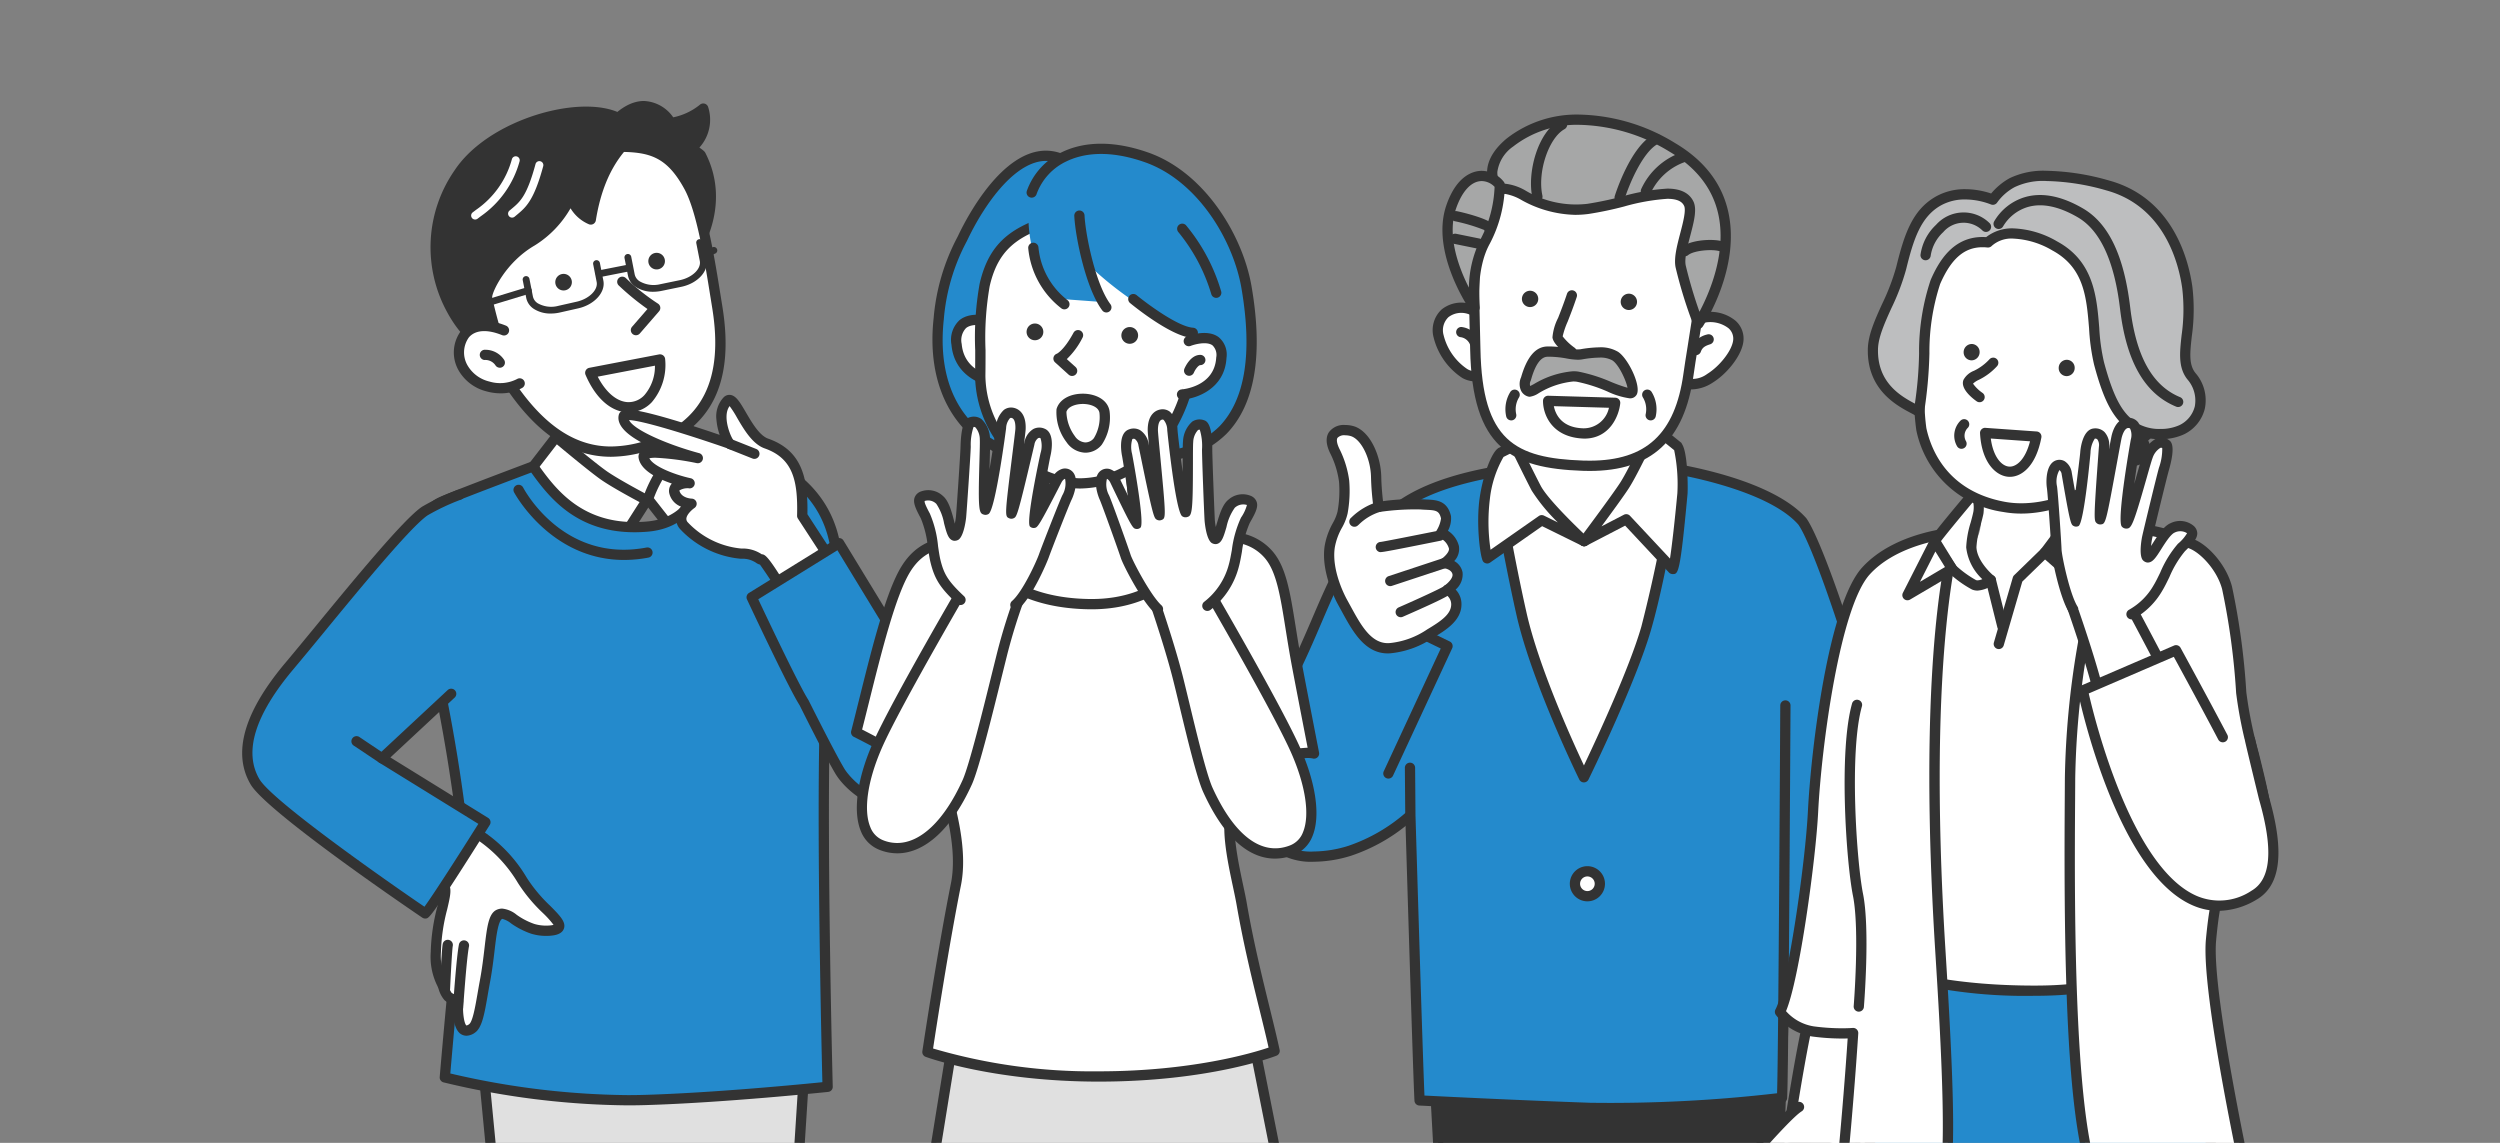 <svg xmlns="http://www.w3.org/2000/svg" xmlns:xlink="http://www.w3.org/1999/xlink" width="350" height="160" viewBox="0 0 350 160">
  <rect x="0" y="0" width="350" height="160" fill="#808080" stroke="none"/>
  <defs>
    <clipPath id="clip-path">
      <rect id="長方形_208" data-name="長方形 208" width="350" height="160" rx="20" transform="translate(785 4043)" fill="#a7a7a7"/>
    </clipPath>
    <clipPath id="clip-path-2">
      <rect id="長方形_136" data-name="長方形 136" width="302.678" height="156.849" fill="none"/>
    </clipPath>
  </defs>
  <g id="マスクグループ_9" data-name="マスクグループ 9" transform="translate(-785 -4043)" clip-path="url(#clip-path)">
    <g id="グループ_191" data-name="グループ 191" transform="translate(808.661 4049.178)">
      <g id="グループ_190" data-name="グループ 190" transform="translate(0 0)" clip-path="url(#clip-path-2)">
        <path id="パス_589" data-name="パス 589" d="M1009.509,747.562c.063,1.363-1.093,24.571-1.046,49.6h-45.4l-2.725-49.6Z" transform="translate(-783.542 -609.935)" fill="#333"/>
        <path id="パス_590" data-name="パス 590" d="M957.161,743.661h49.166a.718.718,0,0,1,.717.685c.017.364-.034,1.821-.151,5.081-.3,8.425-.93,25.955-.895,44.551a.718.718,0,0,1-.718.719h-45.4a.718.718,0,0,1-.717-.679l-2.725-49.6a.718.718,0,0,1,.717-.758ZM1005.6,745.1H957.919l2.646,48.164h44c-.018-18.354.6-35.561.9-43.886C1005.526,747.475,1005.581,745.946,1005.6,745.1Z" transform="translate(-780.36 -606.753)" fill="#333"/>
        <path id="パス_591" data-name="パス 591" d="M900.845,326.787c-5.34-6.059-21.115-7.9-21.156-7.908-7.546-.755-31.734-.719-38.2,8.73-.914,1.335-3.709,2.708-5.62,6.415-2.246,4.357-3.98,9.392-6.845,14.964-1.363,2.649-4.877,10.383-5.094,12.735-1.115,12.076,6.925,13.182,13.531,11.144a26.884,26.884,0,0,0,8.49-4.935c-.357.714,13.322,39.577,23.834,39.885,13.774.4,29.3-12.918,29.3-12.918S914.2,378,913.36,367.747c-.737-9.029-9.573-36.766-12.515-40.96" transform="translate(-672.154 -259.936)" fill="#248acc"/>
        <path id="パス_592" data-name="パス 592" d="M869.552,314.687h0c2.59,0,5.15.108,7.025.3.156.015,16.049,1.822,21.624,8.148,3.1,4.409,11.953,32.313,12.692,41.376.852,10.441-13.837,26.99-14.463,27.689-.691.6-15.49,13.166-29.214,13.166-.213,0-.427,0-.639-.009-3.48-.1-7.494-3.916-11.93-11.336C849.2,384.9,843.614,370.756,842.355,366a24.679,24.679,0,0,1-7.869,4.37,17.813,17.813,0,0,1-5.225.849,8.978,8.978,0,0,1-6.868-2.677c-1.985-2.177-2.781-5.564-2.365-10.068.249-2.691,4.146-11.005,5.171-13,1.5-2.925,2.681-5.67,3.819-8.325,1.006-2.348,1.957-4.565,3.026-6.639a16.713,16.713,0,0,1,4.314-5.166,8.683,8.683,0,0,0,1.351-1.326C843.479,315.6,861.9,314.687,869.552,314.687Zm-2.335,89.238c13.2,0,28.063-12.626,28.212-12.754.082-.1,14.837-16.72,14.034-26.549-.707-8.657-9.487-36.472-12.387-40.606-4.225-4.787-16.34-7.118-20.648-7.607-1.822-.182-4.33-.287-6.875-.287-5.793,0-25.125.628-30.658,8.709a9.414,9.414,0,0,1-1.595,1.6,15.259,15.259,0,0,0-3.979,4.739c-1.046,2.029-1.987,4.224-2.983,6.547-1.148,2.678-2.335,5.447-3.862,8.416-1.409,2.74-4.816,10.288-5.018,12.473-.377,4.085.295,7.1,2,8.968a7.493,7.493,0,0,0,5.807,2.209,16.616,16.616,0,0,0,4.8-.785,23.851,23.851,0,0,0,8.032-4.636c.275-.228.4-.333.667-.334a.718.718,0,0,1,.718.785c.385,3.26,13.75,38.828,23.14,39.1Z" transform="translate(-668.972 -256.753)" fill="#333"/>
        <path id="パス_593" data-name="パス 593" d="M996.273,502.915s-.266,51.441-.471,54.932c0,0-14.914,1.826-26.843,1.408s-23.9-1.046-23.9-1.046c-.205-3.492-1.289-39.885-1.289-39.885l-.053-6.686" transform="translate(-769.976 -410.328)" fill="#248acc"/>
        <path id="パス_594" data-name="パス 594" d="M969.489,556.853c-1.266,0-2.518-.019-3.738-.062-11.8-.414-23.794-1.041-23.914-1.047a.718.718,0,0,1-.679-.675c-.2-3.462-1.246-38.419-1.29-39.906l-.054-6.7a.718.718,0,0,1,1.436-.011l.053,6.686c.01.333.992,33.29,1.256,39.207,2.652.135,13.021.654,23.241,1.012a202.653,202.653,0,0,0,26.124-1.332c.2-6.671.443-53.8.446-54.294a.718.718,0,1,1,1.436.007c-.011,2.1-.268,51.5-.472,54.971a.718.718,0,0,1-.63.671A223.906,223.906,0,0,1,969.489,556.853Z" transform="translate(-766.794 -407.146)" fill="#333"/>
        <path id="パス_595" data-name="パス 595" d="M1007.8,321.52s1.753,10.755,3.82,19.907c2.135,9.457,8.73,22.851,8.73,22.851s6.6-13.508,8.729-20.9c2.506-8.721,4.475-22.708,4.475-22.708Z" transform="translate(-822.262 -261.635)" fill="#fff"/>
        <path id="パス_596" data-name="パス 596" d="M1030.371,316.771a.718.718,0,0,1,.711.818c-.02.14-2,14.137-4.5,22.806-2.117,7.367-8.5,20.463-8.774,21.017a.718.718,0,0,1-1.289,0c-.066-.135-6.656-13.579-8.786-23.01-2.048-9.069-3.81-19.842-3.828-19.95a.718.718,0,0,1,.685-.833l25.754-.849Zm-13.2,42.664c1.712-3.6,6.345-13.549,8.038-19.437a202.592,202.592,0,0,0,4.331-21.763l-24.076.794c.448,2.668,1.963,11.467,3.677,19.058C1010.838,345.617,1015.462,355.812,1017.168,359.435Z" transform="translate(-819.08 -258.453)" fill="#333"/>
        <path id="パス_597" data-name="パス 597" d="M1038.37,260.335s-.621,8.736,1.7,12.306-.779,3.363-.779,3.363l-7.794,5.985-7.874-5.7s-3.86-.052-1.361-4.872a33.987,33.987,0,0,0,3.132-10.333" transform="translate(-833.376 -212.407)" fill="#fff"/>
        <path id="パス_598" data-name="パス 598" d="M1028.32,279.524a.717.717,0,0,1-.421-.136l-7.712-5.582a3.051,3.051,0,0,1-2.281-1.339c-.649-1.084-.467-2.619.542-4.563a33.525,33.525,0,0,0,3.057-10.085.718.718,0,0,1,1.427.164,34.372,34.372,0,0,1-3.208,10.582c-.739,1.426-.948,2.547-.588,3.158a1.742,1.742,0,0,0,1.325.666.735.735,0,0,1,.407.136l7.44,5.386,7.369-5.658a.717.717,0,0,1,.485-.147c.226.012.706-.052.828-.262s.024-.881-.7-1.993c-2.424-3.73-1.841-12.382-1.814-12.749a.718.718,0,0,1,1.432.1c-.006.085-.576,8.538,1.586,11.864.986,1.517,1.226,2.663.732,3.5a2.237,2.237,0,0,1-1.869.967l-7.6,5.837A.717.717,0,0,1,1028.32,279.524Z" transform="translate(-830.198 -209.225)" fill="#333"/>
        <path id="パス_599" data-name="パス 599" d="M1076.156,307.325l5.889-3.058,6.493,6.947c.264.258.985-6.333,1.376-10.53a22.95,22.95,0,0,0-.537-6.513l-3.442-2.783s-2.763,6.011-4.135,8.146c-1.09,1.7-5.643,7.791-5.643,7.791" transform="translate(-878.034 -237.743)" fill="#fff"/>
        <path id="パス_600" data-name="パス 600" d="M1085.372,308.757a.764.764,0,0,1-.517-.211l-6.145-6.573-5.406,2.807a.718.718,0,0,1-.906-1.067c.045-.061,4.551-6.094,5.615-7.749,1.33-2.069,4.06-8,4.087-8.058a.718.718,0,0,1,1.1-.259l3.442,2.783-.033.04c.9,1.082.9,6.393.833,7.1C1086.405,308.757,1086.145,308.757,1085.372,308.757Zm-6.509-8.391a.718.718,0,0,1,.525.228l5.6,5.988c.271-1.762.676-5.313,1.033-9.147a23.39,23.39,0,0,0-.448-6.029l-2.553-2.064c-.815,1.741-2.707,5.706-3.8,7.4-.64,1-2.419,3.436-3.817,5.331l3.127-1.624A.717.717,0,0,1,1078.862,300.366Z" transform="translate(-874.851 -234.561)" fill="#333"/>
        <path id="パス_601" data-name="パス 601" d="M1013.572,318.6l-5.942-2.927-7.637,5.339a24.417,24.417,0,0,1-.337-8.371c.624-4.3,2.1-6.39,2.162-6.4l2.061-1.034s2.044,4.2,2.981,5.983c1.214,2.311,6.711,7.41,6.711,7.41" transform="translate(-815.45 -249.018)" fill="#fff"/>
        <path id="パス_602" data-name="パス 602" d="M996.829,318.547a.736.736,0,0,1-.549-.252c-.419-.482-1.031-5.258-.5-8.941.5-3.433,1.735-6.375,2.56-6.92l-.009-.018,2.061-1.034a.718.718,0,0,1,.967.328s2.037,4.185,2.971,5.964c1.143,2.176,6.51,7.167,6.564,7.217a.718.718,0,0,1-.806,1.171l-5.561-2.74-7.289,5.1a.724.724,0,0,1-.411.13Zm2.292-14.919a15.061,15.061,0,0,0-1.917,5.933,26.337,26.337,0,0,0,.1,7.061l6.754-4.72a.718.718,0,0,1,.729-.056l1.937.954a25.246,25.246,0,0,1-3.66-4.458c-.712-1.355-2.059-4.1-2.672-5.35Z" transform="translate(-812.287 -245.836)" fill="#333"/>
        <path id="パス_603" data-name="パス 603" d="M1155.8,207.752c2.772-.746,5.7.747,5.286,3.285s-4.455,6.678-7.252,5.814" transform="translate(-941.414 -169.348)" fill="#fff"/>
        <path id="パス_604" data-name="パス 604" d="M1151.454,214.509a3.413,3.413,0,0,1-1.013-.149.718.718,0,1,1,.424-1.372,3.473,3.473,0,0,0,2.716-.646c1.731-1.074,3.386-3.179,3.615-4.6a1.924,1.924,0,0,0-.64-1.8,4.174,4.174,0,0,0-3.75-.673.718.718,0,1,1-.373-1.387,5.574,5.574,0,0,1,5.086.993,3.338,3.338,0,0,1,1.1,3.1c-.3,1.829-2.174,4.283-4.276,5.588A5.564,5.564,0,0,1,1151.454,214.509Z" transform="translate(-938.23 -166.171)" fill="#333"/>
        <path id="パス_605" data-name="パス 605" d="M1161.218,226.043a2.363,2.363,0,0,1,1.756-1.485" transform="translate(-947.436 -183.217)" fill="#fff"/>
        <path id="パス_606" data-name="パス 606" d="M1158.035,223.578a.719.719,0,0,1-.68-.95,3.092,3.092,0,0,1,2.216-1.937.718.718,0,1,1,.439,1.367c-.6.193-1.076.391-1.3,1.034A.718.718,0,0,1,1158.035,223.578Z" transform="translate(-944.253 -180.034)" fill="#333"/>
        <path id="パス_607" data-name="パス 607" d="M969.686,200.835c-3.241-1.136-5.238,1.146-4.673,3.654s3.292,6.5,6.031,5.463" transform="translate(-787.275 -163.617)" fill="#fff"/>
        <path id="パス_608" data-name="パス 608" d="M966.95,207.665a3.807,3.807,0,0,1-1.809-.486,9.531,9.531,0,0,1-4.017-5.7,3.945,3.945,0,0,1,1.131-3.886,4.382,4.382,0,0,1,4.48-.6.718.718,0,0,1-.475,1.355,2.967,2.967,0,0,0-3.05.32,2.532,2.532,0,0,0-.686,2.5,8.058,8.058,0,0,0,3.3,4.755,2.062,2.062,0,0,0,1.779.194.718.718,0,0,1,.507,1.344A3.264,3.264,0,0,1,966.95,207.665Z" transform="translate(-784.086 -160.446)" fill="#333"/>
        <path id="パス_609" data-name="パス 609" d="M984.554,220.382a2.363,2.363,0,0,0-1.844-1.375" transform="translate(-801.791 -178.688)" fill="#fff"/>
        <path id="パス_610" data-name="パス 610" d="M981.371,217.917a.718.718,0,0,1-.664-.445,1.665,1.665,0,0,0-1.357-.952.718.718,0,0,1,.354-1.392,3.092,3.092,0,0,1,2.33,1.8.718.718,0,0,1-.664.992Z" transform="translate(-798.608 -175.505)" fill="#333"/>
        <path id="パス_611" data-name="パス 611" d="M993.272,93.229c-1.117,3.958-.719,10.826-.607,16.511.273,13.9,5.987,15.973,15.063,16.3,9,.319,13.55-3.85,14.789-12.8.664-4.8,2.241-12.307,1.922-17.841-.4-7.013-4.263-13.593-17.609-13.237-8.4.224-11.539,3.924-13.558,11.075" transform="translate(-809.782 -67.018)" fill="#fff"/>
        <path id="パス_612" data-name="パス 612" d="M1004.662,78.24h0c13.639,0,16.939,7.574,17.3,13.928.25,4.329-.641,9.847-1.356,14.282-.216,1.339-.418,2.592-.571,3.7-1.268,9.169-5.894,13.44-14.558,13.44-.316,0-.639-.006-.967-.017-10.009-.355-15.484-3.169-15.755-17l-.064-2.632c-.138-5.222-.28-10.621.7-14.088,1.969-6.979,5.037-11.353,14.229-11.6C1003.976,78.244,1004.321,78.24,1004.662,78.24Zm.82,43.912c7.917,0,11.969-3.763,13.136-12.2.155-1.117.358-2.38.576-3.731.7-4.365,1.581-9.8,1.34-13.97-.481-8.343-5.821-12.574-15.871-12.574h0c-.328,0-.661,0-1,.014-8.349.223-11.047,4.038-12.886,10.553-.919,3.257-.773,8.784-.644,13.66l.064,2.642c.252,12.834,4.834,15.254,14.37,15.592C1004.876,122.146,1005.182,122.151,1005.481,122.151Z" transform="translate(-806.594 -63.836)" fill="#333"/>
        <path id="パス_613" data-name="パス 613" d="M1057.92,191.159c-1.061,3.184-2.067,5.111-2,5.79s1.962,2.107,1.962,2.107" transform="translate(-861.522 -155.967)" fill="#fff"/>
        <path id="パス_614" data-name="パス 614" d="M1054.7,196.59a.715.715,0,0,1-.432-.145c-.978-.738-2.161-1.789-2.244-2.608a7.309,7.309,0,0,1,.793-2.728c.35-.893.789-2.013,1.239-3.361a.718.718,0,1,1,1.362.454c-.458,1.375-.906,2.519-1.264,3.431a11.082,11.082,0,0,0-.7,2.064,7.859,7.859,0,0,0,1.68,1.6.718.718,0,0,1-.433,1.291Z" transform="translate(-858.341 -152.784)" fill="#333"/>
        <path id="パス_615" data-name="パス 615" d="M1031.106,188.65a1.143,1.143,0,1,1-1.177-1.107,1.143,1.143,0,0,1,1.177,1.107" transform="translate(-839.413 -153.016)" fill="#333"/>
        <path id="パス_616" data-name="パス 616" d="M1106.229,190.882a1.143,1.143,0,1,1-1.177-1.107,1.143,1.143,0,0,1,1.177,1.107" transform="translate(-900.706 -154.837)" fill="#333"/>
        <path id="パス_617" data-name="パス 617" d="M981.988,123.024a.718.718,0,0,1-.64-1.042,35.667,35.667,0,0,0,1.548-5.034.718.718,0,0,1,1.4.331,35.867,35.867,0,0,1-1.664,5.351A.718.718,0,0,1,981.988,123.024Z" transform="translate(-800.617 -94.967)" fill="#fff"/>
        <path id="パス_618" data-name="パス 618" d="M1007.216,67.416c2.018-1.387,5.334,3.5,12.418,2.555,5.267-.7,12.534-3.93,14.1-.74.82,1.673-1.659,6.571-1.116,8.855a63.578,63.578,0,0,0,2.478,7.972s10.679-16.254-3.676-24.71c-9.56-5.632-18.216-4.437-22.724-.66s-1.478,6.728-1.478,6.728" transform="translate(-820.973 -46.904)" fill="#a6a7a7"/>
        <path id="パス_619" data-name="パス 619" d="M1015.313,53.586h0a26.529,26.529,0,0,1,13.287,3.96c4.032,2.375,6.542,5.578,7.458,9.518,1.836,7.889-3.326,15.869-3.547,16.2a.718.718,0,0,1-1.267-.127,63.657,63.657,0,0,1-2.51-8.073c-.307-1.289.171-3.114.633-4.88.374-1.43.84-3.209.537-3.826-.207-.422-.675-.982-2.353-.982a29.194,29.194,0,0,0-6.055,1.08,49.047,49.047,0,0,1-4.949,1.038,14.465,14.465,0,0,1-1.9.128,16.107,16.107,0,0,1-7.485-2.06,6.725,6.725,0,0,0-2.3-.866.7.7,0,0,0-.422.123.718.718,0,0,1-.908-.077,4.474,4.474,0,0,1-1.211-3.186c.059-1.59.977-3.14,2.728-4.607A15.927,15.927,0,0,1,1015.313,53.586Zm16.741,27.607c1.336-2.509,3.893-8.289,2.605-13.81-.826-3.54-3.109-6.433-6.787-8.6a25.1,25.1,0,0,0-12.558-3.762h0a14.5,14.5,0,0,0-9.339,3.034,5.212,5.212,0,0,0-2.215,3.539,2.981,2.981,0,0,0,.49,1.754,2.242,2.242,0,0,1,.614-.083,7.2,7.2,0,0,1,2.932,1.014,13.815,13.815,0,0,0,8.563,1.8,48.039,48.039,0,0,0,4.8-1.009,29.518,29.518,0,0,1,6.4-1.121c1.836,0,3.062.6,3.643,1.786.537,1.1.086,2.823-.437,4.821-.4,1.52-.849,3.244-.625,4.184A64.566,64.566,0,0,0,1032.053,81.193Z" transform="translate(-817.791 -43.721)" fill="#333"/>
        <path id="パス_620" data-name="パス 620" d="M979.577,101.516a17.729,17.729,0,0,1-2.021,7.871c-2.147,3.858-1.506,9.3-1.506,9.3s-5.421-7.815-3.283-14.066c1.812-5.3,5.238-5.023,6.81-3.108" transform="translate(-793.271 -81.8)" fill="#a6a7a7"/>
        <path id="パス_621" data-name="パス 621" d="M973.858,96.356a4.009,4.009,0,0,1,3.079,1.522.718.718,0,0,1,.163.448,18.311,18.311,0,0,1-2.112,8.229c-2.011,3.614-1.426,8.817-1.42,8.869a.718.718,0,0,1-1.3.493c-.23-.331-5.6-8.188-3.372-14.707C970.39,96.829,972.864,96.356,973.858,96.356Zm1.8,2.245a2.53,2.53,0,0,0-1.8-.809c-1.448,0-2.763,1.415-3.607,3.882-1.3,3.8.433,8.324,1.809,11.03a15.694,15.694,0,0,1,1.673-6.848A17.105,17.105,0,0,0,975.659,98.6Z" transform="translate(-790.077 -78.618)" fill="#333"/>
        <path id="パス_622" data-name="パス 622" d="M1119.916,88.494a.718.718,0,0,1-.651-1.021,9.692,9.692,0,0,1,5.575-5.1.718.718,0,0,1,.329,1.4,8.381,8.381,0,0,0-4.6,4.309A.718.718,0,0,1,1119.916,88.494Z" transform="translate(-913.152 -67.192)" fill="#333"/>
        <path id="パス_623" data-name="パス 623" d="M1099.971,77.829a.719.719,0,0,1-.686-.932c.089-.286,2.222-7.019,5.5-8.633a.718.718,0,0,1,.634,1.289c-2.265,1.114-4.208,5.988-4.766,7.772A.719.719,0,0,1,1099.971,77.829Z" transform="translate(-896.878 -55.636)" fill="#333"/>
        <path id="パス_624" data-name="パス 624" d="M1149.587,151.188a.718.718,0,0,1-.458-1.271c1.272-1.052,4.477-1.23,5.817-.785a.718.718,0,0,1-.454,1.363c-1.047-.349-3.661-.122-4.447.528A.715.715,0,0,1,1149.587,151.188Z" transform="translate(-937.36 -121.49)" fill="#333"/>
        <path id="パス_625" data-name="パス 625" d="M979.869,129.921a.718.718,0,0,1-.612-.341,24.635,24.635,0,0,0-4.093-1.217.718.718,0,0,1,.249-1.414c.744.131,4.57,1.072,5.067,1.878a.718.718,0,0,1-.611,1.095Z" transform="translate(-795.15 -103.568)" fill="#333"/>
        <path id="線_1" data-name="線 1" d="M.075-1.8a.721.721,0,0,1-.144-.015l-3.257-.662a.718.718,0,0,1-.561-.847.718.718,0,0,1,.847-.561l3.257.662a.718.718,0,0,1,.561.847A.718.718,0,0,1,.075-1.8Z" transform="translate(183.245 30.439)" fill="#333"/>
        <path id="パス_626" data-name="パス 626" d="M1036.616,68.852a.718.718,0,0,1-.7-.565c-.772-3.542.754-9.179,3.805-10.866a.718.718,0,1,1,.695,1.257c-2.223,1.229-3.814,6.011-3.1,9.3a.719.719,0,0,1-.7.871Z" transform="translate(-845.04 -46.777)" fill="#333"/>
        <path id="パス_627" data-name="パス 627" d="M1031.167,237.647c.13-.348.862-3.761,2.979-3.832s3.625.566,4.725.386,3.521-.6,4.8.243,2.766,4.254,2.373,5.042-4.822-1.775-7.651-2.167-6.348,2.181-6.709,2.1c-.476-.113-.923-.689-.521-1.768" transform="translate(-841.199 -190.766)" fill="#a6a7a7"/>
        <path id="パス_628" data-name="パス 628" d="M1042.51,237.172a10.817,10.817,0,0,1-3.13-.962,21.422,21.422,0,0,0-4.266-1.362,3.73,3.73,0,0,0-.512-.034,11.5,11.5,0,0,0-4.819,1.632,3.039,3.039,0,0,1-1.259.506.9.9,0,0,1-.186-.021,1.569,1.569,0,0,1-1.016-.794,2.272,2.272,0,0,1-.012-1.924c.821-2.851,2.027-4.245,3.628-4.3l.355-.006a15.605,15.605,0,0,1,2.616.263,5.579,5.579,0,0,0,1.662.138,16.507,16.507,0,0,1,2.675-.276,4.712,4.712,0,0,1,2.641.629c1.411.933,3.242,4.713,2.62,5.961a1.027,1.027,0,0,1-1,.548Zm-7.909-3.793a5.166,5.166,0,0,1,.709.047,22.312,22.312,0,0,1,4.594,1.448,21.327,21.327,0,0,0,2.3.818c-.157-.914-1.171-3.208-2.113-3.83a3.438,3.438,0,0,0-1.849-.391,14.82,14.82,0,0,0-2.356.243,3.682,3.682,0,0,1-.633.056,10.1,10.1,0,0,1-1.581-.18,14.2,14.2,0,0,0-2.383-.244l-.307.005c-.909.03-1.666,1.075-2.25,3.1-.036.124-.063.214-.08.26a.973.973,0,0,0-.071.737c.137-.067.315-.164.529-.277A12.638,12.638,0,0,1,1034.6,233.379Z" transform="translate(-838.016 -187.583)" fill="#333"/>
        <path id="パス_629" data-name="パス 629" d="M1045.6,267.39h.021l9.38.274a.718.718,0,0,1,.694.789c-.171,1.708-1.443,4.938-5.034,4.938-4.65-.13-5.8-3.517-5.779-5.291a.718.718,0,0,1,.718-.711Zm8.508,1.685-7.71-.225c.222,1.105,1.05,3.015,4.129,3.1h0A3.617,3.617,0,0,0,1054.113,269.075Z" transform="translate(-852.521 -218.164)" fill="#333"/>
        <path id="パス_630" data-name="パス 630" d="M1017.085,267.031a.718.718,0,0,1-.7-.557,4.6,4.6,0,0,1,.582-3.436.718.718,0,1,1,1.195.8,3.194,3.194,0,0,0-.377,2.316.719.719,0,0,1-.7.88Z" transform="translate(-829.177 -214.353)" fill="#333"/>
        <path id="パス_631" data-name="パス 631" d="M1121.438,267.031a.719.719,0,0,1-.7-.88,3.2,3.2,0,0,0-.377-2.316.718.718,0,0,1,1.2-.8,4.606,4.606,0,0,1,.581,3.435A.718.718,0,0,1,1121.438,267.031Z" transform="translate(-914.002 -214.353)" fill="#333"/>
        <path id="パス_632" data-name="パス 632" d="M1072.626,630.77a1.743,1.743,0,1,1-1.743-1.743,1.743,1.743,0,0,1,1.743,1.743" transform="translate(-872.309 -513.223)" fill="#fff"/>
        <path id="パス_633" data-name="パス 633" d="M1067.7,625.126a2.461,2.461,0,1,1-2.461,2.461A2.464,2.464,0,0,1,1067.7,625.126Zm0,3.487a1.025,1.025,0,1,0-1.025-1.025A1.027,1.027,0,0,0,1067.7,628.613Z" transform="translate(-869.126 -510.04)" fill="#333"/>
        <path id="パス_634" data-name="パス 634" d="M920.105,453.384a.718.718,0,0,1-.651-1.021l7.981-17.19-8.545-4.149a.718.718,0,0,1,.627-1.292l9.18,4.457a.718.718,0,0,1,.338.948l-8.278,17.83A.718.718,0,0,1,920.105,453.384Z" transform="translate(-749.391 -350.56)" fill="#333"/>
        <path id="パス_635" data-name="パス 635" d="M884.128,317.715c-.609-1.085-2.3-4.623-1.832-7.806.316-2.164,1.543-3.424,1.8-4.788a16.894,16.894,0,0,0,.22-4.418,13.3,13.3,0,0,0-1.251-4.1c-1.66-3.273,1.477-3.236,2.512-2.855,1.833.674,3.166,3.68,3.22,6.36a37.442,37.442,0,0,0,.346,4.212,35.3,35.3,0,0,1,5.91-.362c1.678.147,3.06-.168,3.527,1.806.166.7-.685,2.2-.685,2.2a3.045,3.045,0,0,1,1.792,2c.265,1.144-1.317,2.218-1.317,2.218s1.579.181,1.824,1.435c.232,1.191-1.4,2.3-1.4,2.3a2.32,2.32,0,0,1,1.233,2.011c.02,1.875-1.888,3.064-3.708,4.153a12.011,12.011,0,0,1-5.307,1.987c-3.531.482-5.233-3.411-6.882-6.35" transform="translate(-719.798 -239.524)" fill="#fff"/>
        <path id="パス_636" data-name="パス 636" d="M887.245,321.641c-3.232,0-4.93-3.114-6.428-5.862l-.493-.9c-.254-.452-2.462-4.523-1.917-8.261a10.121,10.121,0,0,1,1.154-3.237,6.33,6.33,0,0,0,.648-1.579,16.175,16.175,0,0,0,.212-4.211,12.572,12.572,0,0,0-1.178-3.852c-.636-1.254-.724-2.272-.261-3.026a2.55,2.55,0,0,1,2.3-1.048,4.126,4.126,0,0,1,1.364.219c2.238.823,3.634,4.216,3.69,7.02.027,1.354.157,2.656.247,3.422a31.223,31.223,0,0,1,5.352-.272c.26.023.513.034.756.044,1.355.06,2.891.128,3.407,2.312a3.635,3.635,0,0,1-.426,2.064,3.541,3.541,0,0,1,1.534,2.135,2.44,2.44,0,0,1-.653,2.1,2.328,2.328,0,0,1,1.165,1.578,2.805,2.805,0,0,1-.969,2.417,2.921,2.921,0,0,1,.817,2.026c.024,2.334-2.239,3.689-4.057,4.777a12.826,12.826,0,0,1-5.579,2.083A5.05,5.05,0,0,1,887.245,321.641Zm-5.965-30.535a1.276,1.276,0,0,0-1.075.363c-.176.287-.06.879.318,1.625a13.951,13.951,0,0,1,1.325,4.35,17.722,17.722,0,0,1-.228,4.625,7.413,7.413,0,0,1-.779,1.967,8.674,8.674,0,0,0-1.013,2.794c-.477,3.268,1.519,6.943,1.748,7.351l.5.911c1.371,2.514,2.788,5.113,5.167,5.113a3.612,3.612,0,0,0,.49-.034,11.3,11.3,0,0,0,5.036-1.892c1.912-1.144,3.373-2.13,3.359-3.53a1.6,1.6,0,0,0-.83-1.374.723.723,0,0,1-.09-1.238c.388-.267,1.2-1.033,1.1-1.571-.14-.716-1.195-.858-1.205-.86a.72.72,0,0,1-.319-1.306c.368-.253,1.136-.972,1.023-1.463a2.334,2.334,0,0,0-1.341-1.489.719.719,0,0,1-.375-1.029,4.216,4.216,0,0,0,.61-1.676c-.254-1.075-.7-1.146-2.073-1.207-.263-.012-.536-.024-.818-.049a34.4,34.4,0,0,0-5.746.357.718.718,0,0,1-.811-.6,37.77,37.77,0,0,1-.353-4.3c-.052-2.561-1.311-5.171-2.75-5.7A2.739,2.739,0,0,0,881.28,291.106Z" transform="translate(-716.62 -236.342)" fill="#333"/>
        <path id="パス_637" data-name="パス 637" d="M901.453,354.009a8.781,8.781,0,0,1,3.382-2.057" transform="translate(-735.494 -287.158)" fill="#fff"/>
        <path id="パス_638" data-name="パス 638" d="M898.271,351.544a.718.718,0,0,1-.437-1.289,9.1,9.1,0,0,1,3.64-2.182.718.718,0,1,1,.357,1.391,7.316,7.316,0,0,0-2.957,1.787c-.03.028-.184.158-.219.181A.714.714,0,0,1,898.271,351.544Z" transform="translate(-732.311 -283.974)" fill="#333"/>
        <path id="パス_639" data-name="パス 639" d="M921.532,375.4c.108.039,8.231-1.593,8.231-1.593" transform="translate(-751.876 -304.987)" fill="#fff"/>
        <path id="パス_640" data-name="パス 640" d="M918.292,372.922a.46.46,0,0,1-.185-.032.718.718,0,0,1,.222-1.394c.529-.07,5.224-1,8.109-1.579a.718.718,0,1,1,.283,1.408C920.021,372.671,918.688,372.922,918.292,372.922Z" transform="translate(-748.693 -301.804)" fill="#333"/>
        <line id="線_2" data-name="線 2" y1="2.51" x2="7.593" transform="translate(170.975 72.652)" fill="#fff"/>
        <path id="線_3" data-name="線 3" d="M-3.183.045a.718.718,0,0,1-.682-.493.718.718,0,0,1,.456-.907l7.593-2.51a.718.718,0,0,1,.907.456.718.718,0,0,1-.456.907L-2.958.008A.718.718,0,0,1-3.183.045Z" transform="translate(174.158 75.836)" fill="#333"/>
        <path id="パス_641" data-name="パス 641" d="M936.668,418.055s6.473-2.836,6.552-3.125" transform="translate(-764.226 -338.541)" fill="#fff"/>
        <path id="パス_642" data-name="パス 642" d="M933.485,415.591a.718.718,0,0,1-.289-1.376c2.745-1.2,5.8-2.609,6.307-2.949a.718.718,0,0,1,1.226.67c-.106.387-.169.62-6.957,3.594A.716.716,0,0,1,933.485,415.591Z" transform="translate(-761.043 -335.358)" fill="#333"/>
        <path id="パス_643" data-name="パス 643" d="M316.427,262.217s1.2,9.2,4.788,13.7c0,0-19.365,5.5-17.682,1.314l-.748-13.142Z" transform="translate(-247.042 -213.943)" fill="#fff"/>
        <path id="パス_644" data-name="パス 644" d="M313.245,258.317a.718.718,0,0,1,.712.625c.012.09,1.222,9.058,4.638,13.348a.718.718,0,0,1-.366,1.138c-.419.119-10.314,2.913-15.319,2.913-1.681,0-2.676-.314-3.132-.989a1.555,1.555,0,0,1-.153-1.406l-.74-13a.718.718,0,0,1,.619-.752l13.642-1.875A.721.721,0,0,1,313.245,258.317Zm3.6,14c-2.672-4.022-3.864-10.346-4.2-12.476l-12.282,1.688.711,12.48a.718.718,0,0,1-.051.309.431.431,0,0,0-.05.227s.25.359,1.943.359C306.819,274.905,314.178,273.033,316.843,272.318Z" transform="translate(-243.859 -210.761)" fill="#333"/>
        <path id="パス_645" data-name="パス 645" d="M292.126,307.617l-5.178,8.118a53.568,53.568,0,0,1-7.372-7.372c-1.758-2.531-3.592-5.214-3.527-5.238l3.364-4.359s4.881,4.1,6.657,5.355,6.056,3.5,6.056,3.5" transform="translate(-225.226 -243.763)" fill="#fff"/>
        <path id="パス_646" data-name="パス 646" d="M283.727,313.271c-.841,0-6.8-6.019-7.959-7.681-3.764-5.419-3.764-5.419-3.624-5.862a.729.729,0,0,1,.118-.224l3.364-4.359a.718.718,0,0,1,1.03-.111c.049.041,4.878,4.1,6.609,5.318s5.933,3.424,5.976,3.446a.718.718,0,0,1,.272,1.022l-5.178,8.118A.724.724,0,0,1,283.727,313.271ZM273.693,300c.429.664,1.5,2.238,3.254,4.771a54.343,54.343,0,0,0,6.6,6.729l4.337-6.8c-1.3-.693-4.07-2.207-5.447-3.178-1.434-1.012-4.78-3.785-6.131-4.912Z" transform="translate(-222.008 -240.581)" fill="#333"/>
        <path id="パス_647" data-name="パス 647" d="M364.283,299.2l5.266,6.714a36.531,36.531,0,0,0,2.545-6.757c.78-2.981-.188-7.828-.257-7.828l-2.568-2.675a44.33,44.33,0,0,1-3.028,6.582,17.889,17.889,0,0,0-1.957,3.965" transform="translate(-297.218 -235.51)" fill="#fff"/>
        <path id="パス_648" data-name="パス 648" d="M366.367,303.448h0a.718.718,0,0,1-.564-.275l-5.267-6.714a.718.718,0,0,1-.117-.669,18.467,18.467,0,0,1,2.048-4.148,43.981,43.981,0,0,0,2.946-6.425.718.718,0,0,1,1.191-.246l2.568,2.675c.39.5,1.211,5.535.434,8.507C369.587,296.227,367.535,303.448,366.367,303.448Zm-4.457-7.563,4.321,5.509a45.154,45.154,0,0,0,1.985-5.6c.637-2.434.014-6.394-.2-7.271l-1.671-1.741a35.8,35.8,0,0,1-2.7,5.68A16.79,16.79,0,0,0,361.911,295.885Z" transform="translate(-294.035 -232.328)" fill="#333"/>
        <path id="パス_649" data-name="パス 649" d="M235.835,746.014l-3.093-32.12,46.842.526-2.023,31.594Z" transform="translate(-189.893 -582.465)" fill="#e0e0e0"/>
        <path id="パス_650" data-name="パス 650" d="M274.378,743.549H232.653a.718.718,0,0,1-.715-.649l-3.093-32.12a.718.718,0,0,1,.723-.787l46.842.526a.718.718,0,0,1,.709.764l-2.023,31.594A.718.718,0,0,1,274.378,743.549ZM233.3,742.113h40.4l1.932-30.166-45.285-.509Z" transform="translate(-186.711 -579.283)" fill="#333"/>
        <path id="パス_651" data-name="パス 651" d="M245.956,325.882c4.627-19.574-11.363-22.9-16.669-24.81-.706,3.869-1.457,11.452-9.071,12.114-9.412.819-13.407-4.8-16-8.428-4.913,1.849-12.49,4.729-13.04,5.069a4.046,4.046,0,0,0-1.822,1.8c-4.809,4.745,2.975,21.1,5.461,48.492-1.514,12.966-2.962,30.181-2.962,30.181a110.37,110.37,0,0,0,28.039,3.159c11.138-.326,25.555-1.843,25.555-1.843s-.847-32.444-.412-50.484c.263-10.926,1.3-6.339.921-15.254" transform="translate(-153.238 -245.645)" fill="#248acc"/>
        <path id="パス_652" data-name="パス 652" d="M226.076,297.172a.718.718,0,0,1,.243.042c.435.157.942.323,1.505.507,6.485,2.123,19.969,6.536,15.642,25.047.191,4.613,0,5.648-.263,7.078a44.935,44.935,0,0,0-.662,8.125c-.429,17.816.4,50.123.412,50.448a.718.718,0,0,1-.643.733c-.144.015-14.572,1.523-25.609,1.846q-1.244.036-2.472.036a113.367,113.367,0,0,1-25.773-3.219.718.718,0,0,1-.53-.754c.014-.172,1.466-17.375,2.964-30.2a242.788,242.788,0,0,0-4.7-28.853c-2.211-10.534-3.555-16.938-.654-19.967a4.878,4.878,0,0,1,2.046-2c.6-.37,7.489-2.994,13.165-5.13a.718.718,0,0,1,.837.254c2.349,3.284,5.87,8.208,13.611,8.208q.838,0,1.744-.078c6.539-.569,7.584-6.649,8.276-10.673l.15-.855a.718.718,0,0,1,.706-.589ZM241.5,387.79c-.117-4.727-.791-33.427-.4-49.854a46.137,46.137,0,0,1,.685-8.35c.248-1.347.427-2.321.237-6.856a.718.718,0,0,1,.019-.2c4.091-17.306-8.112-21.3-14.669-23.448l-.739-.243,0,.017c-.673,3.913-1.926,11.2-9.567,11.86q-.971.084-1.868.083c-8.144,0-11.953-4.876-14.458-8.36-7.107,2.677-11.954,4.559-12.4,4.816a3.363,3.363,0,0,0-1.533,1.468.718.718,0,0,1-.157.231c-2.47,2.437-1.108,8.926.954,18.749a241.672,241.672,0,0,1,4.718,29.166c-1.338,11.576-2.638,26.525-2.91,29.7A112.553,112.553,0,0,0,214.23,389.6q1.209,0,2.43-.035C226.3,389.279,238.551,388.088,241.5,387.79Z" transform="translate(-150.028 -242.462)" fill="#333"/>
        <path id="パス_653" data-name="パス 653" d="M344.573,49.486a9.231,9.231,0,0,0,4.515-2c.845,2.345-.463,4.365-1.569,5.555.09.162,1.144.815,1.231.986,3.742,7.352-1.267,14.135-1.267,14.135l-11.3-18.281s4.368-5.895,8.388-.394" transform="translate(-274.293 -38.461)" fill="#333"/>
        <path id="パス_654" data-name="パス 654" d="M337.6,43.239a5.255,5.255,0,0,1,4.1,2.287,8.655,8.655,0,0,0,3.728-1.759.719.719,0,0,1,1.153.293,5.814,5.814,0,0,1-1.215,5.7c.51.366.723.526.841.758,3.9,7.66-1.114,14.6-1.329,14.887a.718.718,0,0,1-1.189-.049l-11.3-18.281a.718.718,0,0,1,.034-.805C332.517,46.146,334.705,43.239,337.6,43.239Zm3.79,3.783a.718.718,0,0,1-.58-.294,4.136,4.136,0,0,0-3.211-2.052c-1.647,0-3.1,1.4-3.714,2.085L344.3,63.616c1.14-2.039,3.333-7.125.625-12.446-.008.031-.216-.112-.416-.256-.484-.347-.685-.5-.8-.708a.718.718,0,0,1,.1-.838,5.247,5.247,0,0,0,1.634-3.839,9.858,9.858,0,0,1-3.96,1.485A.719.719,0,0,1,341.39,47.022Z" transform="translate(-271.11 -35.279)" fill="#333"/>
        <path id="パス_655" data-name="パス 655" d="M260.762,83.642c1.949,3.568,3.074,11.357,3.975,16.9,2.173,13.388-4.286,17.594-9.754,19.34-7.166,2.288-13.143.124-18.731-7.745-2.772-3.9-5.69-11.557-5.859-17.034s6.568-16.59,14.87-16.858,11.978-1.056,15.5,5.392" transform="translate(-187.975 -63.699)" fill="#fff"/>
        <path id="パス_656" data-name="パス 656" d="M247.783,74.171c4.763,0,7.683.919,10.427,5.944,1.848,3.384,2.945,10.227,3.827,15.725l.227,1.409c1.752,10.791-1.6,17.379-10.244,20.139a17.666,17.666,0,0,1-5.348.9c-5.289,0-9.93-2.914-14.187-8.909-2.742-3.861-5.812-11.621-5.991-17.427-.178-5.771,6.758-17.314,15.564-17.6l2.1-.078C245.489,74.219,246.69,74.171,247.783,74.171Zm-1.112,42.676a16.238,16.238,0,0,0,4.912-.828c7.852-2.507,10.882-8.572,9.263-18.541l-.227-1.411c-.864-5.39-1.94-12.1-3.669-15.264-2.428-4.446-4.79-5.2-9.167-5.2-1.076,0-2.258.047-3.569.1l-2.11.078c-7.873.254-14.334,10.966-14.175,16.118.166,5.363,3.095,12.934,5.727,16.64C237.623,114.131,241.881,116.847,246.671,116.847Z" transform="translate(-184.793 -60.517)" fill="#333"/>
        <path id="パス_657" data-name="パス 657" d="M208.576,83.1c1.162-.712,3.4,1.627,3.4,1.627a72.207,72.207,0,0,1-2.022-7.3c-.018-1.049,2.007-5.392,6.315-7.9a14.78,14.78,0,0,0,5.409-6.183,5.079,5.079,0,0,0,2.8,3.173c1.507-9.421,6.226-11.414,5.895-12.179-2.495-5.759-18.885-2.5-24.332,5.645-8.192,12.247,1.374,23.825,2.536,23.112" transform="translate(-165.427 -41.962)" fill="#333"/>
        <path id="パス_658" data-name="パス 658" d="M208.789,82.26a.718.718,0,0,1-.519-.222A5.007,5.007,0,0,0,205.9,80.5a2.018,2.018,0,0,1-.633.166c-1.15,0-2.932-2.211-4.1-4.394A18.9,18.9,0,0,1,202.259,56.4c3.715-5.555,12.25-8.874,18.355-8.874,3.731,0,6.3,1.187,7.233,3.343.28.646-.187,1.135-.832,1.812-1.283,1.345-3.953,4.143-5.012,10.766a.718.718,0,0,1-.945.565,5.517,5.517,0,0,1-2.6-2.249,14.716,14.716,0,0,1-5.015,5.2c-4.086,2.374-5.971,6.518-5.958,7.262a65.657,65.657,0,0,0,1.988,7.094.718.718,0,0,1-.684.937Zm-2.887-3.2a3.187,3.187,0,0,1,1.506.471,36.845,36.845,0,0,1-1.36-5.278c-.024-1.377,2.217-5.94,6.672-8.529a14.158,14.158,0,0,0,5.111-5.848.718.718,0,0,1,1.338.054,4.718,4.718,0,0,0,1.594,2.278c1.23-6.344,3.9-9.139,5.212-10.517.159-.167.333-.349.442-.478-.785-1.433-2.878-2.249-5.8-2.249-5.728,0-13.713,3.081-17.161,8.237a17.22,17.22,0,0,0-2.1,15.944c1.3,3.614,3.256,5.695,3.883,6.045A1.711,1.711,0,0,1,205.9,79.062Z" transform="translate(-162.244 -38.78)" fill="#333"/>
        <path id="パス_659" data-name="パス 659" d="M226.821,214.96c-5.589-2.264-7.436,2.244-5.635,5.41a6.142,6.142,0,0,0,7.829,2.019" transform="translate(-179.922 -174.886)" fill="#fff"/>
        <path id="パス_660" data-name="パス 660" d="M223.186,220.623a7.424,7.424,0,0,1-1.938-.262,6.264,6.264,0,0,1-3.857-2.787,5.057,5.057,0,0,1,.274-5.746c1.322-1.51,3.6-1.759,6.255-.684a.718.718,0,0,1-.539,1.331c-2.082-.843-3.728-.737-4.636.3a3.615,3.615,0,0,0-.106,4.09,4.83,4.83,0,0,0,2.984,2.111,5.181,5.181,0,0,0,3.86-.359.718.718,0,1,1,.719,1.243A6.023,6.023,0,0,1,223.186,220.623Z" transform="translate(-176.751 -171.734)" fill="#333"/>
        <path id="パス_661" data-name="パス 661" d="M344.708,180.733a30.208,30.208,0,0,0,4.6,3.661l-2.693,3.105" transform="translate(-281.247 -147.46)" fill="#fff"/>
        <path id="パス_662" data-name="パス 662" d="M343.436,185.035a.718.718,0,0,1-.542-1.189l2.155-2.485a35.816,35.816,0,0,1-4.013-3.286.718.718,0,0,1,.981-1.049,30.005,30.005,0,0,0,4.481,3.568.719.719,0,0,1,.175,1.088l-2.693,3.105A.717.717,0,0,1,343.436,185.035Z" transform="translate(-278.064 -144.278)" fill="#333"/>
        <path id="パス_663" data-name="パス 663" d="M242.278,237.39a2.412,2.412,0,0,0-2.085-1.078" transform="translate(-195.973 -192.807)" fill="#fff"/>
        <path id="パス_664" data-name="パス 664" d="M239.1,234.926a.718.718,0,0,1-.611-.34,1.712,1.712,0,0,0-1.536-.741.718.718,0,1,1,.123-1.431,3.142,3.142,0,0,1,2.634,1.416.718.718,0,0,1-.61,1.1Z" transform="translate(-192.79 -189.624)" fill="#333"/>
        <path id="パス_665" data-name="パス 665" d="M230.349,94.162a.558.558,0,0,1-.346-1l.458-.35a12.623,12.623,0,0,0,5.033-7.108.558.558,0,0,1,1.068.327,13.787,13.787,0,0,1-5.427,7.672l-.441.337A.556.556,0,0,1,230.349,94.162Z" transform="translate(-187.486 -69.606)" fill="#fff"/>
        <path id="パス_666" data-name="パス 666" d="M258.418,96.882a.558.558,0,0,1-.36-.986l.272-.226c1.2-1,2.153-1.782,3.369-6.284a.558.558,0,1,1,1.078.291c-1.308,4.845-2.433,5.776-3.735,6.853l-.265.221A.556.556,0,0,1,258.418,96.882Z" transform="translate(-210.387 -72.593)" fill="#fff"/>
        <path id="パス_667" data-name="パス 667" d="M348.944,153l.489,2.488c.269,1.368,2.134,2.148,4.145,1.732l2.736-.565c2.011-.415,3.436-1.875,3.167-3.243l-.489-2.488" transform="translate(-284.703 -123.139)" fill="#fff"/>
        <path id="パス_668" data-name="パス 668" d="M350.384,155.687a4.43,4.43,0,0,1-2.435-.662,2.451,2.451,0,0,1-1.108-1.568l-.489-2.488a.479.479,0,1,1,.94-.185l.489,2.488a1.542,1.542,0,0,0,.7.955,3.906,3.906,0,0,0,2.88.4l2.736-.565c1.73-.357,3.01-1.585,2.794-2.682l-.489-2.488a.479.479,0,1,1,.94-.185l.489,2.488c.32,1.628-1.268,3.335-3.54,3.8l-2.736.565A5.789,5.789,0,0,1,350.384,155.687Z" transform="translate(-282.581 -121.017)" fill="#333"/>
        <path id="パス_669" data-name="パス 669" d="M271.565,169.118l.489,2.488c.269,1.368,2.128,2.117,4.13,1.664l2.578-.583c2-.453,3.421-1.944,3.152-3.312l-.489-2.488" transform="translate(-221.569 -136.163)" fill="#fff"/>
        <path id="パス_670" data-name="パス 670" d="M272.9,171.757a4.3,4.3,0,0,1-2.333-.623,2.412,2.412,0,0,1-1.109-1.558l-.489-2.488a.479.479,0,0,1,.94-.185l.489,2.488a1.5,1.5,0,0,0,.692.941,3.832,3.832,0,0,0,2.863.348l2.578-.583c1.728-.391,3-1.652,2.788-2.752l-.489-2.488a.479.479,0,0,1,.94-.185l.489,2.488c.319,1.623-1.258,3.36-3.516,3.871l-2.578.583A5.74,5.74,0,0,1,272.9,171.757Z" transform="translate(-219.447 -134.04)" fill="#333"/>
        <line id="線_4" data-name="線 4" y1="1.995" x2="6.544" transform="translate(43.751 34.484)" fill="#fff"/>
        <path id="線_5" data-name="線 5" d="M-2.122.351A.479.479,0,0,1-2.58.012a.479.479,0,0,1,.318-.6L4.282-2.58a.479.479,0,0,1,.6.318.479.479,0,0,1-.318.6L-1.983.33A.479.479,0,0,1-2.122.351Z" transform="translate(45.873 36.607)" fill="#333"/>
        <line id="線_6" data-name="線 6" y1="0.798" x2="4.061" transform="translate(60.221 31.356)" fill="#fff"/>
        <path id="線_7" data-name="線 7" d="M-2.123-.845a.479.479,0,0,1-.469-.386.479.479,0,0,1,.377-.562l4.061-.8a.479.479,0,0,1,.562.377.479.479,0,0,1-.377.562l-4.061.8A.481.481,0,0,1-2.123-.845Z" transform="translate(62.344 33.478)" fill="#333"/>
        <line id="線_8" data-name="線 8" y1="0.332" x2="0.81" transform="translate(75.47 28.878)" fill="#fff"/>
        <path id="線_9" data-name="線 9" d="M-2.122-1.311a.479.479,0,0,1-.443-.3A.479.479,0,0,1-2.3-2.233l.81-.332A.479.479,0,0,1-.869-2.3a.479.479,0,0,1-.261.625l-.81.332A.477.477,0,0,1-2.122-1.311Z" transform="translate(77.592 31)" fill="#333"/>
        <path id="パス_671" data-name="パス 671" d="M293.747,175.955a1.161,1.161,0,1,0,1.089-1.23,1.162,1.162,0,0,0-1.089,1.23" transform="translate(-239.666 -142.557)" fill="#333"/>
        <path id="パス_672" data-name="パス 672" d="M364.5,159.948a1.162,1.162,0,1,0,1.089-1.23,1.162,1.162,0,0,0-1.089,1.23" transform="translate(-297.392 -129.497)" fill="#333"/>
        <path id="パス_673" data-name="パス 673" d="M330.122,239.806c.331,7.338-6.455,9.6-9.765,1.876Z" transform="translate(-261.379 -195.658)" fill="#fff"/>
        <path id="パス_674" data-name="パス 674" d="M326.94,235.905a.718.718,0,0,1,.717.686,8.046,8.046,0,0,1-1.858,6,4.465,4.465,0,0,1-3.233,1.438c-2.416,0-4.622-1.914-6.053-5.251a.718.718,0,0,1,.525-.988l9.765-1.876A.719.719,0,0,1,326.94,235.905Zm-4.373,6.691a3,3,0,0,0,2.194-.994,6.18,6.18,0,0,0,1.466-4.111l-8.011,1.539C319.376,241.28,320.964,242.6,322.567,242.6Z" transform="translate(-258.196 -192.475)" fill="#333"/>
        <path id="パス_675" data-name="パス 675" d="M370.611,286.857c.132-5.06-.669-8.583-5.014-10.11-2.776-.976-4.348-7.059-5.483-5.951-1.9,1.858.088,5.974.449,6.05s-14.67-5.212-14.946-3.912c-.613,2.885,10.353,5.839,10.353,5.839s-7.781-1.629-7.555-.126c.35,2.332,6.429,3.656,6.429,3.656s-2.517-.122-2.115,1.358,2.39,1.516,2.39,1.516-2.357,1.6-1.049,3.09a12.578,12.578,0,0,0,7.99,3.9c2.356.086,2.448.9,2.911.844s4.632,7.122,4.632,7.122l6.067-5.5Z" transform="translate(-281.968 -220.833)" fill="#fff"/>
        <path id="パス_676" data-name="パス 676" d="M366.424,297.666a.718.718,0,0,1-.621-.357,75.57,75.57,0,0,0-4.276-6.791,1.526,1.526,0,0,1-.571-.271,3.418,3.418,0,0,0-2.1-.547,13.248,13.248,0,0,1-8.5-4.143,2.139,2.139,0,0,1-.555-1.715,2.976,2.976,0,0,1,.669-1.443,2.629,2.629,0,0,1-1.607-1.732,1.549,1.549,0,0,1,.237-1.4q.038-.049.079-.1c-1.959-.671-4.384-1.844-4.646-3.6a1.067,1.067,0,0,1,.248-.867,2.2,2.2,0,0,1,1.6-.578c-2.674-1.2-5.007-2.77-4.634-4.524.075-.353.359-.775,1.285-.775,2.239,0,9.477,2.37,12.853,3.533a8.429,8.429,0,0,1-.452-2.1,3.882,3.882,0,0,1,1.012-3.164,1.118,1.118,0,0,1,.793-.339c.885,0,1.454.973,2.315,2.446.847,1.449,1.9,3.253,3.114,3.68,4.683,1.645,5.606,5.418,5.5,10.583l4.937,7.592a.718.718,0,0,1-.12.924l-6.067,5.5A.718.718,0,0,1,366.424,297.666Zm-14.8-17.829a2.213,2.213,0,0,0-1.384.3c.262,1.09,1.7,1.142,1.719,1.142a.718.718,0,0,1,.391,1.312c-.268.183-1.049.841-1.125,1.44a.7.7,0,0,0,.212.583,11.833,11.833,0,0,0,7.475,3.654,4.779,4.779,0,0,1,2.858.8c.479.046.9.048,4.833,6.761l4.957-4.491-4.724-7.265a.718.718,0,0,1-.116-.41c.128-4.908-.573-8.022-4.534-9.414-1.711-.6-2.913-2.658-3.878-4.31a13.6,13.6,0,0,0-1.034-1.612c-1.068,1.413.143,4.3.532,4.767a.756.756,0,0,1,.3.713.719.719,0,0,1-.706.584,3.039,3.039,0,0,1-.293-.082l-.007.015a.981.981,0,0,1-.171-.093c-.79-.289-10.962-3.8-13.727-3.953.59,1.349,5.34,3.43,9.787,4.628a.718.718,0,0,1-.334,1.4,37.09,37.09,0,0,0-5.724-.748,4.5,4.5,0,0,0-.892.068c.566,1.175,3.686,2.347,5.79,2.8a.718.718,0,0,1-.186,1.419Z" transform="translate(-278.79 -217.65)" fill="#333"/>
        <line id="線_10" data-name="線 10" x2="3.358" y2="1.335" transform="translate(78.595 56.013)" fill="#fff"/>
        <path id="線_11" data-name="線 11" d="M.175-1.13A.716.716,0,0,1-.09-1.181L-3.448-2.516a.718.718,0,0,1-.4-.933.718.718,0,0,1,.933-.4L.44-2.516a.718.718,0,0,1,.4.933A.718.718,0,0,1,.175-1.13Z" transform="translate(81.778 59.197)" fill="#333"/>
        <path id="パス_677" data-name="パス 677" d="M450.429,401.852c-1.516-2.332-7.345-14.771-7.345-14.771l12.242-7.578,12.924,21.2c4,7.617,1.982,11.542-1.516,14.146-4.631,3.448-9.9-1.1-11.3-3.428s-5-9.566-5-9.566" transform="translate(-361.511 -309.636)" fill="#248acc"/>
        <path id="パス_678" data-name="パス 678" d="M459.912,413.63c-3.632,0-7.028-2.938-8.28-5.024-1.4-2.329-4.882-9.319-5.029-9.615-1.485-2.275-7.113-14.277-7.352-14.787a.718.718,0,0,1,.272-.915l12.242-7.578a.718.718,0,0,1,.991.237l12.925,21.2c3.572,6.794,3.025,11.579-1.7,15.1A6.7,6.7,0,0,1,459.912,413.63Zm-19.089-29.457c1.166,2.475,5.738,12.127,7.025,14.106.077.143,3.647,7.307,5.016,9.588.813,1.355,3.718,4.327,7.048,4.327a5.292,5.292,0,0,0,3.21-1.106c2.766-2.059,5.414-5.424,1.309-13.236l-12.526-20.54Z" transform="translate(-358.329 -306.454)" fill="#333"/>
        <path id="パス_679" data-name="パス 679" d="M196.022,587.485a19.636,19.636,0,0,1,5.6,6.062c2.332,3.964,7.228,6.529,4.2,7a6.644,6.644,0,0,1-2.752-.214c-2.558-.834-3.51-2.523-4.717-2.018s-1.075,4.631-1.974,9.412c-.589,3.13-.876,5.906-1.8,6.552-2.332,1.632-1.954-3.81-1.954-3.81-.16-.21-.957-.228-1.4-.658s-.675-1.537-.965-2.018a8.685,8.685,0,0,1-.746-4.212c0-4.237,1.7-7.963,1.252-9-.7-1.632-4.279-4.473-4.279-4.473l4.182-6.117Z" transform="translate(-152.146 -476.475)" fill="#fff"/>
        <path id="パス_680" data-name="パス 680" d="M187.477,580.086a.715.715,0,0,1,.392.117l5.363,3.5a20.215,20.215,0,0,1,5.823,6.3,21.026,21.026,0,0,0,3.274,3.924c1.343,1.357,2.231,2.254,1.927,3.175-.256.776-1.2.922-1.513.97a6.357,6.357,0,0,1-.95.066,7.1,7.1,0,0,1-2.134-.308,11.061,11.061,0,0,1-2.813-1.446,3.157,3.157,0,0,0-1.234-.63c-.577.281-.845,2.553-1.041,4.212-.167,1.41-.355,3.008-.675,4.708-.113.6-.215,1.19-.313,1.753-.459,2.649-.79,4.562-1.779,5.254a2.106,2.106,0,0,1-1.193.435,1.439,1.439,0,0,1-1.071-.479c-.811-.87-.869-2.882-.841-3.894a2.74,2.74,0,0,1-1.162-.6,4.1,4.1,0,0,1-.818-1.529,4.214,4.214,0,0,0-.264-.636,9.126,9.126,0,0,1-.849-4.582,27.357,27.357,0,0,1,.911-6.3,9.042,9.042,0,0,0,.4-2.42c-.514-1.2-3.108-3.432-4.064-4.19a.718.718,0,0,1-.146-.968l4.182-6.117A.717.717,0,0,1,187.477,580.086ZM202.8,596.592a13.505,13.505,0,0,0-1.495-1.658,22.159,22.159,0,0,1-3.491-4.206,19.111,19.111,0,0,0-5.366-5.823l-4.778-3.116-3.413,4.993c1.07.893,3.371,2.92,3.974,4.329.294.686.049,1.73-.321,3.311a25.78,25.78,0,0,0-.873,5.97,8.329,8.329,0,0,0,.643,3.843,5.672,5.672,0,0,1,.382.88,3.678,3.678,0,0,0,.467.992,1.762,1.762,0,0,0,.638.277,1.507,1.507,0,0,1,.839.463.719.719,0,0,1,.145.485c-.113,1.654.161,3.185.464,3.351a.888.888,0,0,0,.361-.179c.5-.349.865-2.46,1.188-4.323.1-.569.2-1.165.316-1.774.311-1.652.5-3.224.66-4.611.357-3.019.572-4.842,1.743-5.331a1.873,1.873,0,0,1,.725-.148,3.813,3.813,0,0,1,2.027.868,9.707,9.707,0,0,0,2.465,1.278,5.719,5.719,0,0,0,1.688.237,4.914,4.914,0,0,0,.732-.05A2.4,2.4,0,0,0,202.8,596.592Z" transform="translate(-148.964 -473.292)" fill="#333"/>
        <path id="パス_681" data-name="パス 681" d="M88.008,370.547l-9.693,9.026,14.48,8.952s-8.131,12.959-8.425,12.769-21.615-14.666-23.827-18.43c-2.8-4.76.1-10.637,4.881-16.294s15.735-19.507,18.9-21.618a31.687,31.687,0,0,1,4.827-2.275" transform="translate(-48.505 -279.59)" fill="#248acc"/>
        <path id="パス_682" data-name="パス 682" d="M81.253,398.829a.749.749,0,0,1-.4-.117c-.211-.137-21.712-14.681-24.055-18.668-2.588-4.4-.922-10.164,4.951-17.121,1.091-1.292,2.5-3.012,4.074-4.922,5.545-6.747,12.447-15.143,14.978-16.831a31.887,31.887,0,0,1,4.972-2.349.718.718,0,0,1,.506,1.344,31.18,31.18,0,0,0-4.681,2.2c-2.354,1.569-9.47,10.226-14.665,16.548-1.574,1.915-2.992,3.64-4.086,4.936-5.438,6.442-7.057,11.646-4.811,15.467,1.869,3.18,19.517,15.434,23.1,17.854,1.186-1.6,4.967-7.5,7.545-11.6L74.808,377a.718.718,0,0,1-.112-1.136l9.693-9.026a.718.718,0,1,1,.979,1.051l-9,8.384,13.68,8.457a.718.718,0,0,1,.231.992c-8.108,12.923-8.51,13.012-8.865,13.09A.718.718,0,0,1,81.253,398.829Z" transform="translate(-45.374 -276.407)" fill="#333"/>
        <path id="パス_683" data-name="パス 683" d="M219.845,693.874s.483-7.109.834-8.732" transform="translate(-179.371 -559.007)" fill="#fff"/>
        <path id="パス_684" data-name="パス 684" d="M216.663,691.409l-.049,0a.718.718,0,0,1-.668-.765c.02-.292.49-7.18.848-8.835a.718.718,0,0,1,1.4.3c-.336,1.555-.814,8.558-.819,8.629A.718.718,0,0,1,216.663,691.409Z" transform="translate(-176.189 -555.824)" fill="#333"/>
        <path id="パス_685" data-name="パス 685" d="M209.834,691.209s.263-5.617.395-6.187" transform="translate(-171.203 -558.909)" fill="#fff"/>
        <path id="パス_686" data-name="パス 686" d="M206.652,688.744h-.034a.718.718,0,0,1-.684-.751c.062-1.333.277-5.727.412-6.315a.718.718,0,1,1,1.4.323c-.083.4-.271,3.783-.377,6.059A.718.718,0,0,1,206.652,688.744Z" transform="translate(-168.021 -555.726)" fill="#333"/>
        <line id="線_12" data-name="線 12" x1="3.554" y1="2.37" transform="translate(26.257 97.613)" fill="#ffaf00"/>
        <path id="線_13" data-name="線 13" d="M.371-.1a.715.715,0,0,1-.4-.121l-3.554-2.37a.718.718,0,0,1-.2-1,.718.718,0,0,1,1-.2L.77-1.411a.718.718,0,0,1,.2,1A.717.717,0,0,1,.371-.1Z" transform="translate(29.439 100.796)" fill="#333"/>
        <path id="パス_687" data-name="パス 687" d="M277.4,345.627c-10.321,0-15.346-9.369-15.4-9.474a.718.718,0,0,1,1.273-.666c.228.433,5.707,10.588,17.272,8.4a.718.718,0,0,1,.267,1.411A18.325,18.325,0,0,1,277.4,345.627Z" transform="translate(-213.694 -273.411)" fill="#333"/>
        <path id="パス_688" data-name="パス 688" d="M575.739,721.769l5.91-36.578,37.357.527,7.161,36.051Z" transform="translate(-469.745 -559.047)" fill="#e0e0e0"/>
        <path id="パス_689" data-name="パス 689" d="M622.985,719.305H572.557a.718.718,0,0,1-.709-.833l5.91-36.578a.717.717,0,0,1,.719-.6l37.357.526a.718.718,0,0,1,.694.578l7.161,36.051a.718.718,0,0,1-.7.858ZM573.4,717.869h48.71l-6.877-34.623-36.156-.51Z" transform="translate(-466.562 -555.865)" fill="#333"/>
        <path id="パス_690" data-name="パス 690" d="M584.29,388.732c-1.486-7.853-1.635-12.957-3.993-15.722-3.576-4.193-8.77-1.6-13.319-2.1-4.5-.488-4.97-1.5-11.032-1.35-9.176.225-12.578.336-15.976,1.1s-7.565-.294-10.442,4.268c-2.544,4.033-4.882,14.646-7,22.924a93.173,93.173,0,0,1,12.492,7.491c.03,1.193,2.614,8.123,1.485,13.766-1.925,9.614-4,23.5-4,23.5s9.339,3.424,23.983,3.424c15.5,0,24.623-3.578,24.623-3.578-1.1-5.094-3.173-12.319-4.6-20.535-.628-3.613-2.6-10.375-1.265-13.771,1.053.268,2.52-5.028,3.946-5.673,5.18-2.343,7.438-1.654,7.438-1.654s-1.579-8.1-2.335-12.1" transform="translate(-426.326 -301.515)" fill="#fff"/>
        <path id="パス_691" data-name="パス 691" d="M553.915,365.648a23.852,23.852,0,0,1,6.2.708,29.779,29.779,0,0,0,3.761.661,11.348,11.348,0,0,0,1.224.061c.983,0,2.019-.1,3.022-.2,1.028-.1,2.092-.208,3.128-.208h0a7.807,7.807,0,0,1,6.415,2.694c1.881,2.206,2.44,5.7,3.213,10.541.265,1.66.558,3.5.94,5.513.756,4,2.334,12.095,2.334,12.095a.718.718,0,0,1-.914.824,3.409,3.409,0,0,0-.754-.063,15.6,15.6,0,0,0-6.178,1.684c-.467.211-1.228,1.753-1.731,2.773-.707,1.432-1.25,2.535-1.967,2.869-.765,2.571.193,7.077.9,10.408.206.97.4,1.861.527,2.617.943,5.424,2.147,10.329,3.21,14.656.531,2.164,1.014,4.129,1.385,5.851a.718.718,0,0,1-.44.82c-.378.148-9.431,3.628-24.885,3.628-14.6,0-23.844-3.326-24.231-3.468a.718.718,0,0,1-.463-.78c.021-.139,2.1-14.014,4.007-23.536.82-4.1-.419-9-1.085-11.633-.191-.757-.313-1.247-.372-1.6a93.6,93.6,0,0,0-12.129-7.241.718.718,0,0,1-.383-.825c.351-1.368.707-2.8,1.07-4.255,1.887-7.576,3.839-15.41,6.023-18.873,2.353-3.731,5.536-4.008,8.344-4.253a19.312,19.312,0,0,0,2.547-.333c3.432-.775,6.821-.893,16.117-1.121C553.16,365.653,553.549,365.648,553.915,365.648Zm11.181,2.867a12.776,12.776,0,0,1-1.378-.07,31.011,31.011,0,0,1-3.925-.688,22.369,22.369,0,0,0-5.878-.672c-.355,0-.732,0-1.134.015-9.19.225-12.536.341-15.836,1.086a20.655,20.655,0,0,1-2.739.362c-2.716.237-5.281.461-7.254,3.589-2.061,3.269-4.071,11.336-5.844,18.454-.314,1.26-.624,2.5-.929,3.7a94.474,94.474,0,0,1,12.076,7.295.718.718,0,0,1,.295.563,14.815,14.815,0,0,0,.37,1.658c.693,2.744,1.984,7.852,1.1,12.267-1.674,8.364-3.486,20.112-3.905,22.871a79.062,79.062,0,0,0,23.183,3.195c13.006,0,21.562-2.572,23.786-3.325-.348-1.558-.775-3.3-1.241-5.195-1.068-4.35-2.28-9.281-3.23-14.753-.129-.74-.314-1.614-.516-2.564-.824-3.875-1.849-8.7-.709-11.593a.719.719,0,0,1,.655-.455,11.37,11.37,0,0,0,1.236-2.163c.767-1.555,1.491-3.023,2.427-3.446a16.727,16.727,0,0,1,6.844-1.812c-.439-2.257-1.552-7.99-2.151-11.153-.384-2.032-.68-3.881-.947-5.554-.736-4.608-1.268-7.937-2.887-9.836a6.319,6.319,0,0,0-5.322-2.189h0c-.965,0-1.946.1-2.985.2S566.149,368.515,565.1,368.515Z" transform="translate(-423.143 -298.332)" fill="#333"/>
        <path id="パス_692" data-name="パス 692" d="M644.285,305.543s-8.32-1.908-9.1-4.988c-.63-2.494-.74-11.346-.74-11.346l-11.592,1.48s-.112,9.653-1.042,11.017c-1.85,2.713-8.989,4.6-8.989,4.6s3.06,7.885,16.059,8.057c11.829.157,15.4-8.824,15.4-8.824" transform="translate(-500.002 -235.967)" fill="#fff"/>
        <path id="パス_693" data-name="パス 693" d="M626.009,311.906h0l-.315,0c-13.331-.177-16.587-8.175-16.719-8.515a.718.718,0,0,1,.485-.954c1.914-.508,7.188-2.273,8.58-4.314.5-.732.864-6.083.917-10.621a.718.718,0,0,1,.627-.7l11.592-1.48a.718.718,0,0,1,.809.7c0,.088.116,8.8.718,11.179.489,1.934,5.511,3.764,8.563,4.464a.718.718,0,0,1,.507.965C641.733,302.719,637.943,311.906,626.009,311.906Zm-15.339-8.326c1.087,1.874,4.886,6.753,15.041,6.888l.3,0h0c9,0,12.918-5.576,14.056-7.628-2.308-.616-8.03-2.417-8.756-5.292-.536-2.122-.7-8.445-.748-10.708l-10.178,1.3c-.048,2.834-.256,9.466-1.157,10.788C617.626,301.272,612.674,302.971,610.67,303.579Z" transform="translate(-496.82 -232.784)" fill="#333"/>
        <path id="パス_694" data-name="パス 694" d="M605.124,87.97a7.2,7.2,0,0,0-2.5-2.174c-5.824-3.557-11.631,4.31-14.578,10.42a29.346,29.346,0,0,0-3.45,11.5c-.971,8.922,2.356,15.61,9.3,18.576,4.254,1.817,2.735-8.372,2.735-8.372s-3.676-3.743-3.568-7.113.977-5.545,4.781-10.113,6.738-9.678,7.28-12.723" transform="translate(-476.835 -69.277)" fill="#248acc"/>
        <path id="パス_695" data-name="パス 695" d="M596.449,81.007h0a6.426,6.426,0,0,1,3.38.994,7.752,7.752,0,0,1,2.755,2.438.718.718,0,0,1,.079.475c-.56,3.142-3.548,8.389-7.436,13.056-3.855,4.629-4.518,6.644-4.615,9.676s3.328,6.552,3.363,6.587a.718.718,0,0,1,.2.4c.1.667.921,6.58-.853,8.637a2.338,2.338,0,0,1-2.875.5c-7.187-3.069-10.735-10.109-9.733-19.314a29.531,29.531,0,0,1,3.353-11.393l.164-.34C585.555,89.974,590.354,81.007,596.449,81.007Zm4.742,3.943a8.161,8.161,0,0,0-2.111-1.724,5.012,5.012,0,0,0-2.631-.783c-4.178,0-8.383,5.632-10.926,10.9l-.165.341a28.006,28.006,0,0,0-3.218,10.924c-.942,8.658,2.208,14.993,8.87,17.838a1.708,1.708,0,0,0,.651.159.708.708,0,0,0,.572-.277c.983-1.139.867-4.963.552-7.266-.751-.811-3.711-4.22-3.607-7.464.119-3.718,1.228-6.084,4.947-10.549C597.744,92.7,600.543,87.9,601.191,84.95Z" transform="translate(-473.666 -66.094)" fill="#333"/>
        <path id="パス_696" data-name="パス 696" d="M603.406,209.9s-5.019-1.585-4.6,3.186,5.438,5.217,5.438,5.217" transform="translate(-488.544 -171.053)" fill="#fff"/>
        <path id="パス_697" data-name="パス 697" d="M601.062,215.854l-.065,0c-1.943-.173-5.716-1.622-6.089-5.869a3.757,3.757,0,0,1,1.148-3.476c1.628-1.306,4.272-.492,4.384-.457a.718.718,0,0,1-.431,1.37c-.561-.175-2.2-.478-3.056.209a2.455,2.455,0,0,0-.614,2.229c.36,4.1,4.607,4.548,4.788,4.565a.718.718,0,0,1-.065,1.433Z" transform="translate(-485.362 -167.884)" fill="#333"/>
        <path id="パス_698" data-name="パス 698" d="M617.491,138.211c-.8,3.494-.529,7.719-.613,12.672-.127,7.533,6.656,15.262,14.1,15.077,6.57-.164,11.265-4.712,14.02-10.4,1.839-3.8,2.619-11.86,1.447-16.544s-9.555-12.489-16.659-10.722-10.854,3.607-12.291,9.92" transform="translate(-503.308 -104.464)" fill="#fff"/>
        <path id="パス_699" data-name="パス 699" d="M628.733,124.134h0c6.811,0,14.082,6.972,15.221,11.522,1.182,4.723.454,13-1.5,17.032-3.3,6.816-8.5,10.654-14.648,10.807l-.281,0a13.785,13.785,0,0,1-9.728-4.434,16.332,16.332,0,0,1-4.822-11.376c.021-1.224.02-2.4.019-3.539a42.933,42.933,0,0,1,.611-9.28c1.491-6.553,5.321-8.593,12.818-10.458A9.566,9.566,0,0,1,628.733,124.134Zm-1.2,37.928.245,0c7.532-.188,11.623-6.344,13.391-10,1.8-3.721,2.493-11.675,1.4-16.057-1.007-4.025-7.744-10.434-13.828-10.434h0a8.128,8.128,0,0,0-1.96.234c-7.058,1.756-10.431,3.527-11.764,9.383a42.011,42.011,0,0,0-.576,8.96c0,1.143,0,2.331-.019,3.564a14.872,14.872,0,0,0,4.41,10.345A12.368,12.368,0,0,0,627.528,162.062Z" transform="translate(-500.126 -101.282)" fill="#333"/>
        <path id="パス_700" data-name="パス 700" d="M726.518,216a1.172,1.172,0,1,1-1.448-.807,1.172,1.172,0,0,1,1.448.807" transform="translate(-590.888 -175.54)" fill="#333"/>
        <path id="パス_701" data-name="パス 701" d="M654.432,213.3a1.172,1.172,0,1,1-1.448-.807,1.173,1.173,0,0,1,1.448.807" transform="translate(-532.073 -173.335)" fill="#333"/>
        <path id="パス_702" data-name="パス 702" d="M675.126,223.888a.715.715,0,0,1-.481-.185l-1.9-1.719a.718.718,0,0,1,.262-1.216c-.022.007.964-.429,2.318-2.926a.718.718,0,1,1,1.262.685,10.943,10.943,0,0,1-2.2,3l1.227,1.109a.718.718,0,0,1-.482,1.251Z" transform="translate(-548.696 -177.43)" fill="#333"/>
        <path id="パス_703" data-name="パス 703" d="M653.563,87.807c-.325,5.11,1.38,10.473,4.715,12.864l5.871.433a22.55,22.55,0,0,1-1.886-4.928,48.377,48.377,0,0,0,7.5,5.76,63.441,63.441,0,0,0,6.762,3.461c.437,5.545-2.25,13.909-5.691,17.032a34.768,34.768,0,0,0,7.038-1.6c4.919-1.977,8.5-8.313,5.854-22.829-1.095-6-6.249-14.547-13.643-17.154-10.491-3.7-16.2,1.853-16.524,6.963" transform="translate(-533.209 -64.98)" fill="#248acc"/>
        <path id="パス_704" data-name="パス 704" d="M772.119,146.907a.718.718,0,0,1-.7-.546,24.817,24.817,0,0,0-4.629-8.693.718.718,0,0,1,1.141-.872,25.831,25.831,0,0,1,4.882,9.22.719.719,0,0,1-.7.89Z" transform="translate(-625.505 -111.382)" fill="#333"/>
        <path id="パス_705" data-name="パス 705" d="M658.457,160.336a.715.715,0,0,1-.417-.134,12.041,12.041,0,0,1-4.649-8.412.718.718,0,0,1,1.429-.143,10.582,10.582,0,0,0,4.054,7.386.718.718,0,0,1-.418,1.3Z" transform="translate(-533.098 -123.201)" fill="#333"/>
        <path id="パス_706" data-name="パス 706" d="M670.49,120.179a10.771,10.771,0,0,1-1.36-.074.718.718,0,0,1-.409-1.221,20.3,20.3,0,0,0,4.9-8.174.718.718,0,1,1,1.367.44,22.162,22.162,0,0,1-4.166,7.578,11.968,11.968,0,0,0,8.28-3.412c3.609-3.746,4.648-10.25,3.09-19.332-1.17-6.815-6.183-15.065-13.5-17.646-5.375-1.9-8.933-1.122-10.971-.14a8.091,8.091,0,0,0-4.218,4.612.718.718,0,0,1-1.357-.471,9.517,9.517,0,0,1,4.951-5.435c2.284-1.1,6.232-1.98,12.072.08,7.841,2.765,13.2,11.529,14.44,18.757,1.642,9.568.47,16.494-3.484,20.585A13.378,13.378,0,0,1,670.49,120.179Z" transform="translate(-532.048 -61.798)" fill="#333"/>
        <path id="パス_707" data-name="パス 707" d="M738.425,196.118l-.047,0c-2.937-.19-8.146-4.41-8.731-4.891a.718.718,0,0,1,.912-1.109c1.489,1.224,5.813,4.431,7.911,4.567a.718.718,0,0,1-.046,1.435Z" transform="translate(-595.104 -154.983)" fill="#333"/>
        <path id="パス_708" data-name="パス 708" d="M692.912,140.844a.717.717,0,0,1-.575-.287c-2.288-3.048-3.765-10.229-3.916-13.223a.718.718,0,1,1,1.434-.072c.139,2.763,1.546,9.656,3.63,12.433a.718.718,0,0,1-.574,1.149Z" transform="translate(-561.681 -103.276)" fill="#333"/>
        <path id="パス_709" data-name="パス 709" d="M771.295,223.982s4.8-1.882,4.559,2.329c-.27,4.781-5.506,5.145-5.506,5.145" transform="translate(-628.526 -182.405)" fill="#fff"/>
        <path id="パス_710" data-name="パス 710" d="M767.169,228.981a.718.718,0,0,1-.051-1.434c.188-.014,4.61-.39,4.84-4.47a1.86,1.86,0,0,0-.53-1.7c-.816-.591-2.518-.128-3.049.081a.718.718,0,0,1-.525-1.337c.285-.112,2.826-1.058,4.416.093a3.164,3.164,0,0,1,1.122,2.945c-.242,4.282-4.144,5.68-6.173,5.821Z" transform="translate(-625.347 -179.211)" fill="#333"/>
        <path id="パス_711" data-name="パス 711" d="M775.766,241.716s.63-1.5,1.561-1.49" transform="translate(-632.946 -196)" fill="#fff"/>
        <path id="パス_712" data-name="パス 712" d="M772.583,239.252a.719.719,0,0,1-.661-1c.084-.2.853-1.938,2.228-1.929a.718.718,0,0,1-.009,1.436c-.246,0-.694.573-.895,1.051A.718.718,0,0,1,772.583,239.252Z" transform="translate(-629.763 -192.818)" fill="#333"/>
        <path id="パス_713" data-name="パス 713" d="M580.638,515.641a.718.718,0,0,1-.676-.477c-.844-2.364-1.492-10.21-1.519-10.542a.718.718,0,0,1,1.431-.117c.006.08.659,7.989,1.44,10.176a.719.719,0,0,1-.676.96Z" transform="translate(-471.948 -411.087)" fill="#333"/>
        <path id="パス_714" data-name="パス 714" d="M803.339,515.57a.718.718,0,0,1-.67-.975c.881-2.3,1.756-10.909,1.765-11a.718.718,0,0,1,1.429.144c-.036.362-.9,8.892-1.853,11.366A.718.718,0,0,1,803.339,515.57Z" transform="translate(-654.857 -410.358)" fill="#333"/>
        <path id="パス_715" data-name="パス 715" d="M684.52,271.586c-.368-2.421-5.4-2.464-6.029-.219-.278,1,.963,5.357,3.48,5.18s2.7-3.952,2.549-4.96" transform="translate(-553.548 -220.069)" fill="#fff"/>
        <path id="パス_716" data-name="パス 716" d="M678.319,265.825h0c1.677,0,3.485.764,3.744,2.471a6.88,6.88,0,0,1-1.08,4.651,2.934,2.934,0,0,1-2.128,1.133l-.2.007a3.323,3.323,0,0,1-2.634-1.492,6.883,6.883,0,0,1-1.39-4.6C675,266.675,676.447,265.825,678.319,265.825Zm.337,6.826a1.544,1.544,0,0,0,1.206-.6,5.632,5.632,0,0,0,.782-3.538c-.131-.859-1.3-1.25-2.324-1.25-.959,0-2.089.349-2.3,1.116a5.957,5.957,0,0,0,1.169,3.374A1.921,1.921,0,0,0,678.656,272.651Z" transform="translate(-550.381 -216.887)" fill="#333"/>
        <path id="パス_717" data-name="パス 717" d="M542.541,400.486s-10.888,18.551-13.506,24.556-3.239,12.342.609,13.849,8.43-.875,12.019-8.8c1.166-2.575,3.808-13.742,4.865-17.916a78.936,78.936,0,0,1,2.736-8.687" transform="translate(-429.909 -326.756)" fill="#fff"/>
        <path id="パス_718" data-name="パス 718" d="M528.73,436.86a6.786,6.786,0,0,1-2.49-.483,4.59,4.59,0,0,1-2.619-2.638c-1.127-2.716-.524-7.265,1.613-12.167,2.605-5.976,13.1-23.874,13.545-24.633a.718.718,0,0,1,1.239.727c-.109.185-10.9,18.582-13.467,24.48-1.984,4.551-2.584,8.679-1.6,11.042a3.164,3.164,0,0,0,1.816,1.851,5.292,5.292,0,0,0,1.941.374c3.279,0,6.595-3.134,9.162-8.806.928-2.05,2.921-10.118,4.112-14.939l.711-2.858a80.471,80.471,0,0,1,2.765-8.775.718.718,0,0,1,1.336.528,78.972,78.972,0,0,0-2.708,8.6l-.709,2.85c-1.281,5.183-3.216,13.017-4.2,15.187C536.354,433.433,532.58,436.86,528.73,436.86Z" transform="translate(-426.767 -323.573)" fill="#333"/>
        <path id="パス_719" data-name="パス 719" d="M576.254,306.479c-2.3-2.152-2.966-3.264-3.5-5.384-.4-1.6-.544-4.731-1.424-6.362-.992-1.839-1.155-2.442-.364-2.768a2.257,2.257,0,0,1,2.362.519c1.174.981,1.434,4.857,2.112,5.009.379.085.8-1.682.889-2.649s.613-8.655.643-9.832c.047-1.847.322-3.295.8-3.42,1.417-.37,1.817,1.445,1.9,2.366.089,1.051-.4,9.775.081,9.9s2.085-10.511,2.174-11.478.563-2.3,1.619-2.085c.885.183,1.158,1.168,1.112,2.274-.031.732-1.517,11.724-1.283,11.827s2.272-8.793,2.529-9.826.893-1.763,1.846-1.39c.745.291.635,2.009.41,2.922-.176.711-1.78,9.481-1.668,9.593s2.952-5.383,3.27-6c.349-.677,1.007-1.12,1.544-.749.745.515.282,2.333-.141,3.188-.375.757-2.9,7.212-3.228,8.157s-2.319,5.44-4,6.888" transform="translate(-465.444 -228.674)" fill="#fff"/>
        <path id="パス_720" data-name="パス 720" d="M580.749,304.712a.718.718,0,0,1-.469-1.262c1.467-1.266,3.4-5.477,3.789-6.581.314-.9,2.852-7.409,3.262-8.238a3.278,3.278,0,0,0,.375-2.28c-.073-.008-.313.134-.5.489-3.244,6.3-3.349,6.314-3.792,6.383a.73.73,0,0,1-.624-.2c-.623-.624,1.456-10.178,1.479-10.272a3.456,3.456,0,0,0-.01-2.1.385.385,0,0,0-.333.007,1.4,1.4,0,0,0-.518.909l-.3,1.267c-2.065,8.763-2.167,8.814-2.593,9.027a.742.742,0,0,1-.62.016c-.648-.284-.648-.284.466-9.252.195-1.569.379-3.05.388-3.263.018-.426,0-1.429-.54-1.54a.242.242,0,0,0-.223.043,2.221,2.221,0,0,0-.536,1.4c-.01.11-1.474,11.313-2.441,11.991a.8.8,0,0,1-.63.116c-.746-.2-.864-.432-.661-7.618.038-1.34.073-2.606.047-2.915a2.575,2.575,0,0,0-.61-1.692.358.358,0,0,0-.262-.063,7.808,7.808,0,0,0-.391,2.767c-.031,1.217-.558,8.916-.646,9.879,0,.025-.253,2.543-1.059,3.131a1.041,1.041,0,0,1-.7.153c-.735-.164-.959-1.011-1.329-2.415a7.184,7.184,0,0,0-1.087-2.744,1.6,1.6,0,0,0-1.627-.406c-.079.161.183.764.722,1.763a15.2,15.2,0,0,1,1.149,4.585c.11.741.211,1.426.34,1.944.479,1.915,1.022,2.911,3.291,5.034a.718.718,0,0,1-.981,1.049c-2.325-2.175-3.121-3.407-3.7-5.734-.139-.555-.25-1.288-.368-2.081a14.4,14.4,0,0,0-.992-4.114c-.8-1.482-1.115-2.257-.873-2.937a1.438,1.438,0,0,1,.867-.836,2.985,2.985,0,0,1,3.1.632c.815.681,1.207,2.167,1.554,3.479.033.124.068.257.1.392a8.424,8.424,0,0,0,.167-1.025c.084-.925.611-8.632.64-9.785.1-3.772.966-4,1.337-4.1a1.848,1.848,0,0,1,1.58.256,3.915,3.915,0,0,1,1.212,2.743c.032.372.006,1.361-.043,3.077-.01.368-.022.793-.034,1.245.438-2.567.84-5.243.9-5.905a3.6,3.6,0,0,1,1.111-2.427,1.671,1.671,0,0,1,1.369-.3c.54.112,1.784.628,1.684,3.007-.008.2-.088.872-.237,2.087l.069-.29a2.716,2.716,0,0,1,1.252-1.838,1.827,1.827,0,0,1,1.552-.048c1.6.626.877,3.636.845,3.763-.094.382-.612,3.16-1.043,5.6.451-.855.915-1.747,1.309-2.512a2.28,2.28,0,0,1,1.4-1.228,1.451,1.451,0,0,1,1.193.216c1.291.892.48,3.318.094,4.1-.348.7-2.87,7.15-3.193,8.075-.222.636-2.265,5.52-4.207,7.195A.715.715,0,0,1,580.749,304.712Z" transform="translate(-462.255 -225.49)" fill="#333"/>
        <path id="パス_721" data-name="パス 721" d="M754.8,410.92s10.113,17.343,12.745,23.342,3.268,12.335-.576,13.85-8.162-.5-11.769-8.423c-1.172-2.572-3.187-11.74-4.254-15.912-1.257-4.916-3.6-11.629-3.6-11.629" transform="translate(-609.757 -335.27)" fill="#fff"/>
        <path id="パス_722" data-name="パス 722" d="M761.411,446.114c-2.852,0-6.63-1.81-10.045-9.309-.9-1.982-2.25-7.587-3.333-12.09-.363-1.509-.693-2.885-.964-3.941-1.235-4.831-3.562-11.5-3.585-11.57a.718.718,0,0,1,1.356-.474c.024.067,2.371,6.8,3.621,11.688.271,1.061.6,2.445.969,3.961,1.012,4.209,2.4,9.974,3.244,11.831,3.071,6.742,6.925,9.6,10.852,8.053a3.164,3.164,0,0,0,1.811-1.855c.975-2.365.366-6.492-1.629-11.039-2.586-5.893-12.607-23.1-12.708-23.269a.718.718,0,1,1,1.241-.723c.414.71,10.163,17.447,12.782,23.415,2.149,4.9,2.763,9.444,1.642,12.163a4.591,4.591,0,0,1-2.612,2.644A7.211,7.211,0,0,1,761.411,446.114Z" transform="translate(-606.574 -332.087)" fill="#333"/>
        <path id="パス_723" data-name="パス 723" d="M723.618,308.385a10.445,10.445,0,0,0,3.715-5.671c.447-1.588.683-4.713,1.61-6.318,1.046-1.809,1.226-2.407.445-2.757a2.256,2.256,0,0,0-2.376.45c-1.2.946-1.576,4.813-2.258,4.945-.381.073-.751-1.705-.811-2.674s-.359-8.669-.355-9.847c.007-1.847-.225-3.3-.7-3.442-1.406-.411-1.859,1.391-1.964,2.309-.12,1.048.109,9.782-.371,9.893s-1.777-10.568-1.836-11.536-.5-2.319-1.558-2.132c-.89.157-1.192,1.134-1.178,2.24.009.732,1.173,11.764.936,11.859s-2.014-8.856-2.24-9.9-.841-1.788-1.8-1.444c-.753.269-.694,1.99-.5,2.909.155.716,1.5,9.529,1.387,9.638s-2.793-5.467-3.093-6.095c-.329-.687-.974-1.149-1.521-.794-.76.492-.35,2.324.048,3.19.352.767,2.685,7.294,2.987,8.248s2.878,5.879,4.514,7.375" transform="translate(-578.247 -229.748)" fill="#fff"/>
        <path id="パス_724" data-name="パス 724" d="M713.526,306.372a.715.715,0,0,1-.485-.188c-1.806-1.653-4.409-6.727-4.714-7.688-.3-.935-2.629-7.454-2.955-8.165-.363-.79-1.1-3.239.214-4.093a1.45,1.45,0,0,1,1.2-.181,2.28,2.28,0,0,1,1.361,1.268c.406.847.833,1.73,1.235,2.55-.359-2.455-.8-5.247-.878-5.632-.028-.129-.662-3.159.955-3.737a1.827,1.827,0,0,1,1.55.093,2.716,2.716,0,0,1,1.2,1.874l.06.292c-.114-1.219-.173-1.9-.176-2.094-.03-2.381,1.229-2.861,1.771-2.956a1.671,1.671,0,0,1,1.36.336,3.6,3.6,0,0,1,1.039,2.459c.041.664.364,3.351.727,5.93,0-.454,0-.88,0-1.249,0-1.716.005-2.7.048-3.075a3.914,3.914,0,0,1,1.292-2.707,1.848,1.848,0,0,1,1.587-.21c.368.108,1.231.361,1.216,4.134,0,1.16.3,8.876.353,9.8a8.438,8.438,0,0,0,.137,1.029c.041-.134.08-.266.116-.389.385-1.3.821-2.774,1.655-3.431a2.985,2.985,0,0,1,3.114-.541,1.438,1.438,0,0,1,.843.861c.222.687-.116,1.453-.959,2.91a14.4,14.4,0,0,0-1.112,4.083c-.141.789-.273,1.519-.428,2.07a11.125,11.125,0,0,1-3.931,6.015.718.718,0,0,1-.95-1.077,9.754,9.754,0,0,0,3.5-5.327c.145-.514.265-1.2.4-1.933a15.2,15.2,0,0,1,1.283-4.549,5.738,5.738,0,0,0,.831-1.77,1.749,1.749,0,0,0-1.7.387,7.185,7.185,0,0,0-1.167,2.711c-.412,1.392-.661,2.232-1.4,2.375a1.042,1.042,0,0,1-.7-.174c-.788-.611-.965-3.135-.967-3.161-.06-.961-.361-8.669-.356-9.894a7.809,7.809,0,0,0-.31-2.777.358.358,0,0,0-.263.055,2.615,2.615,0,0,0-.659,1.673c-.035.308-.037,1.574-.038,2.914-.008,7.191-.133,7.424-.884,7.6a.8.8,0,0,1-.626-.134c-.948-.708-2.082-11.948-2.089-12.058a2.221,2.221,0,0,0-.495-1.419.242.242,0,0,0-.221-.049c-.544.1-.59,1.1-.585,1.524,0,.213.143,1.7.292,3.275.85,9,.85,9,.194,9.259a.742.742,0,0,1-.618-.034c-.42-.225-.52-.279-2.328-9.1l-.264-1.275a1.4,1.4,0,0,0-.491-.924.407.407,0,0,0-.369,0,3.81,3.81,0,0,0-.035,2.081c.021.095,1.82,9.7,1.178,10.311a.73.73,0,0,1-.63.186c-.45-.084-.543-.1-3.6-6.492-.172-.36-.412-.511-.472-.509a3.221,3.221,0,0,0,.3,2.3c.385.838,2.731,7.422,3.019,8.33.256.808,2.774,5.654,4.314,7.063a.718.718,0,0,1-.485,1.248Z" transform="translate(-575.074 -226.565)" fill="#333"/>
        <path id="パス_725" data-name="パス 725" d="M1245.057,727.934s-5.244,21.915-6.315,19.253l-7.825-1.957s2.366-15.963,3.74-19.348Z" transform="translate(-1004.303 -592.247)" fill="#fff"/>
        <path id="パス_726" data-name="パス 726" d="M1231.473,721.982a.713.713,0,0,1,.139.014l10.4,2.051a.718.718,0,0,1,.559.872c-4.792,20.028-6.192,20.028-6.79,20.028a.89.89,0,0,1-.676-.315l-7.547-1.887a.718.718,0,0,1-.536-.8c.1-.655,2.4-16.087,3.784-19.512A.718.718,0,0,1,1231.473,721.982Zm9.528,3.329-9.06-1.787c-1.183,3.679-2.967,15.138-3.4,17.985l7.166,1.792C1236.745,741.489,1239.1,733.18,1241,725.311Z" transform="translate(-1001.12 -589.064)" fill="#333"/>
        <path id="パス_727" data-name="パス 727" d="M1189.729,811.239c1.4,2.89.033,6.3-.825,8.609s-1.049,6.645-2.961,7.146-1.049-6.793-1.049-6.793-6.592,8.08-10.485,7.949-5.884-4.216-4.4-6.215,10.339-12.475,12.4-13.72" transform="translate(-954.209 -659.421)" fill="#fff"/>
        <path id="パス_728" data-name="パス 728" d="M1171.331,825.686l-.114,0a5.825,5.825,0,0,1-5.088-3.267,3.979,3.979,0,0,1,.141-4.094c1.324-1.777,10.316-12.524,12.6-13.906a.718.718,0,1,1,.743,1.229c-1.839,1.112-10.476,11.229-12.193,13.535a2.572,2.572,0,0,0,0,2.614,4.391,4.391,0,0,0,3.842,2.454c2.905.1,8.134-5.515,9.9-7.685a.718.718,0,0,1,1.27.538c-.329,2.785-.216,5.664.238,6.042.826-.266,1.309-2.417,1.7-4.145a20.934,20.934,0,0,1,.689-2.584l.1-.268c.829-2.225,1.965-5.273.752-7.777a.718.718,0,0,1,1.292-.626c1.482,3.057.17,6.576-.7,8.9l-.1.267a20.017,20.017,0,0,0-.634,2.4c-.522,2.326-1.062,4.732-2.818,5.192a1.307,1.307,0,0,1-1.223-.278c-.9-.783-1-3.115-.908-5.077C1178.607,821.584,1174.412,825.685,1171.331,825.686Z" transform="translate(-951.04 -656.238)" fill="#333"/>
        <path id="パス_729" data-name="パス 729" d="M1325.663,332.957s2.126,4.821-.566,7.844-6.585,7.336-6.585,7.336l-3.675,58.189h36.955s-1.838-61.252-3.879-63.906a28.126,28.126,0,0,1-2.991-4.686l-3.682-6.361Z" transform="translate(-1072.774 -270.368)" fill="#fff"/>
        <path id="パス_730" data-name="パス 730" d="M1331.689,695.893s4.378,4.085,6.987,18.869c1.2,6.781,2.127,21.068,2.246,23.888h-49.4s-.5-26.993,3.479-40.866c2.851.832,9.258,2.511,19.925,2.511,11.388,0,12.3-2.7,16.762-4.4" transform="translate(-1053.736 -567.779)" fill="#248acc"/>
        <path id="パス_731" data-name="パス 731" d="M1328.517,691.992a.718.718,0,0,1,.49.193c.186.174,4.584,4.42,7.2,19.27,1.21,6.859,2.147,21.386,2.256,23.983a.718.718,0,0,1-.717.748h-49.4a.718.718,0,0,1-.718-.7c-.005-.271-.453-27.261,3.506-41.077a.718.718,0,0,1,.891-.492c2.1.614,8.509,2.482,19.724,2.482,8.258,0,10.884-1.452,13.424-2.857a23.185,23.185,0,0,1,3.082-1.5A.717.717,0,0,1,1328.517,691.992ZM1337,734.75c-.209-3.9-1.088-16.752-2.2-23.045-2.147-12.166-5.476-16.937-6.476-18.142a24.27,24.27,0,0,0-2.446,1.232c-2.7,1.493-5.49,3.036-14.119,3.036a70.284,70.284,0,0,1-19.426-2.338c-3.351,12.526-3.308,35-3.268,39.257Z" transform="translate(-1050.564 -564.596)" fill="#333"/>
        <path id="パス_732" data-name="パス 732" d="M1397.935,386.592l-3.8,3.693-2.651,9.111" transform="translate(-1135.311 -315.42)" fill="#fff"/>
        <path id="パス_733" data-name="パス 733" d="M1388.3,396.931a.719.719,0,0,1-.69-.919l2.651-9.111a.718.718,0,0,1,.189-.314l3.8-3.693a.718.718,0,1,1,1,1.03l-3.663,3.561-2.6,8.929A.718.718,0,0,1,1388.3,396.931Z" transform="translate(-1132.127 -312.238)" fill="#333"/>
        <line id="線_14" data-name="線 14" x2="1.615" y2="6.46" transform="translate(255.057 75.03)" fill="#fff"/>
        <path id="線_15" data-name="線 15" d="M-1.569,4a.718.718,0,0,1-.7-.544L-3.88-3.009a.718.718,0,0,1,.522-.871.718.718,0,0,1,.871.522L-.871,3.1a.718.718,0,0,1-.522.871A.72.72,0,0,1-1.569,4Z" transform="translate(258.24 78.214)" fill="#333"/>
        <path id="パス_734" data-name="パス 734" d="M1249.847,371.246s-8.248.493-12.728,5.393-6.978,24.943-7.42,33.742c-.344,6.854-2.783,24.53-4.62,28a7.247,7.247,0,0,0,4.62,2.738,28.1,28.1,0,0,0,5.621.225c-.7,10.906-1.841,21.958-1.841,21.958s11.061,2.1,13.441,1.12,1.9-13.944.61-34.59c-2.752-44.021,2.318-58.588,2.318-58.588" transform="translate(-999.539 -302.9)" fill="#fff"/>
        <path id="パス_735" data-name="パス 735" d="M1246.664,367.346a.718.718,0,0,1,.679.953c-.05.145-4.985,15.025-2.279,58.308,1.668,26.684,1.442,34.271-1.053,35.3a6.767,6.767,0,0,1-2.423.315,81.745,81.745,0,0,1-11.425-1.393.718.718,0,0,1-.58-.779c.011-.108,1.088-10.621,1.786-21.127-.221.007-.482.011-.778.011a31.782,31.782,0,0,1-4.17-.282,7.937,7.937,0,0,1-5.113-3.038.718.718,0,0,1-.046-.748c1.689-3.19,4.166-20.31,4.538-27.7.449-8.931,2.9-29.04,7.608-34.19,4.623-5.057,12.866-5.6,13.215-5.626Zm-5.077,93.438a5.407,5.407,0,0,0,1.876-.206c2.228-.917.887-22.361.167-33.881-2.357-37.7.958-53.741,2.041-57.8-2.3.314-7.893,1.425-11.2,5.048-4.158,4.547-6.763,23.928-7.233,33.293-.333,6.636-2.62,23.434-4.5,27.86a6.525,6.525,0,0,0,3.874,2.131,30.322,30.322,0,0,0,3.978.269c.917,0,1.468-.047,1.484-.048a.718.718,0,0,1,.779.762c-.6,9.283-1.523,18.777-1.777,21.324A75.686,75.686,0,0,0,1241.587,460.784Z" transform="translate(-996.357 -299.717)" fill="#333"/>
        <path id="パス_736" data-name="パス 736" d="M1451.395,365.923s6.592.4,10.675,2.44a1.166,1.166,0,0,1,.117.068c1.819.624,4.388,3.242,5.182,6.245a99.309,99.309,0,0,1,1.984,14.671c.383,5.029,3.881,14.73,3.665,19.274-.262,5.5-4.425,5.446-6.209,6.236-.353,3.289-.98,1.68-1.68,9.1-.712,7.546,5.388,35.261,5.388,35.261s-17.428,2.541-20.229.3c-5.657-4.525-4.947-45.124-4.9-58.243a117.992,117.992,0,0,1,6.008-35.355" transform="translate(-1179.246 -298.557)" fill="#fff"/>
        <path id="パス_737" data-name="パス 737" d="M1448.253,362.022h.044c.275.017,6.786.431,10.953,2.515.024.012.165.094.188.109,1.883.623,4.621,3.4,5.484,6.663a100.148,100.148,0,0,1,2.006,14.8,59.984,59.984,0,0,0,1.743,8.512c1.007,4.044,2.048,8.225,1.923,10.851-.238,4.994-3.55,5.936-5.529,6.5-.263.075-.512.144-.736.219a9.83,9.83,0,0,1-.513,2.169c-.311.919-.7,2.064-1.114,6.483-.693,7.349,5.313,34.763,5.374,35.039a.718.718,0,0,1-.6.865,125.617,125.617,0,0,1-14.572,1.231c-4.354,0-5.629-.617-6.209-1.081-4.856-3.885-5.348-30.227-5.188-55.482l.019-3.324a119.839,119.839,0,0,1,6.05-35.6A.718.718,0,0,1,1448.253,362.022Zm18.254,93.41c-.994-4.6-5.892-27.767-5.236-34.723.433-4.586.849-5.818,1.184-6.808a8.894,8.894,0,0,0,.5-2.3.718.718,0,0,1,.423-.58,10.348,10.348,0,0,1,1.3-.428c2.015-.573,4.3-1.222,4.487-5.186.115-2.415-.9-6.492-1.882-10.435a60.666,60.666,0,0,1-1.781-8.75,98.842,98.842,0,0,0-1.962-14.542c-.707-2.676-3.055-5.178-4.72-5.75-.03-.01-.176-.09-.2-.1-3.243-1.622-8.221-2.179-9.857-2.324a118.761,118.761,0,0,0-5.787,34.6l-.019,3.328c-.087,13.778-.319,50.378,4.649,54.352.358.286,1.523.766,5.312.766A118.184,118.184,0,0,0,1466.507,455.432Z" transform="translate(-1176.104 -295.374)" fill="#333"/>
        <path id="パス_738" data-name="パス 738" d="M1347.982,347.818c-.036-1.382.721-3.469.994-4.845a5.98,5.98,0,0,0-.428-3s-5.573,6.609-5.659,6.975,2.4,3.893,2.4,3.893a15.245,15.245,0,0,0,3.064,2.236c.991.414,2.36-.663,2.36-.663s-2.67-2.138-2.733-4.6" transform="translate(-1095.659 -277.385)" fill="#fff"/>
        <path id="パス_739" data-name="パス 739" d="M1345.657,350.708h0a2.01,2.01,0,0,1-.778-.15,15.248,15.248,0,0,1-3.275-2.372c-2.774-3.9-2.689-4.266-2.613-4.585.047-.2.126-.533,5.809-7.273a.718.718,0,0,1,1.208.178,6.681,6.681,0,0,1,.474,3.424c-.092.463-.236,1-.389,1.573a13,13,0,0,0-.592,3.113c.045,1.744,1.794,3.518,2.464,4.055a.718.718,0,0,1-.005,1.125A4.289,4.289,0,0,1,1345.657,350.708Zm-5.18-6.846c.31.6,1.314,2.126,2.2,3.383a14.614,14.614,0,0,0,2.755,1.988.587.587,0,0,0,.225.039,1.756,1.756,0,0,0,.665-.167,7.171,7.171,0,0,1-2.257-4.45,13.819,13.819,0,0,1,.64-3.522c.144-.535.281-1.045.367-1.481a3.727,3.727,0,0,0-.033-1.376C1343.03,340.671,1341.04,343.092,1340.477,343.863Z" transform="translate(-1092.459 -274.202)" fill="#333"/>
        <path id="パス_740" data-name="パス 740" d="M1432.359,331.374a32.377,32.377,0,0,1-2.348,5.283c-.773,1.321-3.5,4.883-3.5,4.883l8.627,7.558.9-11.363Z" transform="translate(-1163.892 -270.368)" fill="#fff"/>
        <path id="パス_741" data-name="パス 741" d="M1429.177,327.474a.718.718,0,0,1,.621.358l3.682,6.361a.719.719,0,0,1,.094.416l-.9,11.363a.718.718,0,0,1-1.189.484l-8.627-7.558a.718.718,0,0,1-.1-.976c.027-.035,2.7-3.542,3.446-4.809a31.877,31.877,0,0,0,2.286-5.147.718.718,0,0,1,.608-.488A.709.709,0,0,1,1429.177,327.474Zm2.948,7.245-2.8-4.842a29.523,29.523,0,0,1-1.874,3.961c-.61,1.043-2.342,3.366-3.138,4.421l7.047,6.174Z" transform="translate(-1160.709 -267.186)" fill="#333"/>
        <path id="パス_742" data-name="パス 742" d="M1331.146,163.013a30.4,30.4,0,0,0,.1,7.507c.429,1.965,2.355,9.168,11.576,10.869,7.471,1.378,16.476-4.153,17.4-9.114,0,0,2.672.459,3.6-2.944s.394-7.21-.918-7.289a5.859,5.859,0,0,0-2.027.161s-3.425-17.047-13.333-18.916-15.268,3.3-16.07,12.307c-.544,6.115-.043,4.8-.327,7.418" transform="translate(-1085.916 -116.599)" fill="#fff"/>
        <path id="パス_743" data-name="パス 743" d="M1342.045,179.139h0a14.053,14.053,0,0,1-2.541-.226,14.5,14.5,0,0,1-12.148-11.422,30.663,30.663,0,0,1-.11-7.737,10.58,10.58,0,0,0,.075-1.921,37.879,37.879,0,0,1,.25-5.483c.755-8.479,5.482-13.341,12.968-13.341a21.443,21.443,0,0,1,3.951.393c9.211,1.737,12.97,15.464,13.75,18.783a8.266,8.266,0,0,1,1.52-.039,1.593,1.593,0,0,1,1.213.737c.971,1.355,1.127,4.631.355,7.458-.8,2.936-2.831,3.42-3.733,3.485C1356.188,174.612,1348.755,179.139,1342.045,179.139Zm-1.506-38.7c-6.749,0-10.847,4.273-11.537,12.032a36.749,36.749,0,0,0-.246,5.3,11.9,11.9,0,0,1-.082,2.133,29.868,29.868,0,0,0,.085,7.276c.7,3.225,3.071,8.853,11.005,10.316a12.614,12.614,0,0,0,2.281.2c6.816,0,13.55-4.806,14.281-8.741a.718.718,0,0,1,.828-.576,1.626,1.626,0,0,0,.2.01c.719,0,2.011-.316,2.59-2.436.886-3.243.257-6.191-.276-6.384-.161-.009-.32-.013-.468-.013a4.738,4.738,0,0,0-1.285.142.723.723,0,0,1-.927-.541c-.034-.166-3.447-16.595-12.762-18.352A20.008,20.008,0,0,0,1340.539,140.443Z" transform="translate(-1082.729 -113.416)" fill="#333"/>
        <path id="パス_744" data-name="パス 744" d="M1439.255,241.174a1.146,1.146,0,0,1-1.118,1.157,1.119,1.119,0,0,1-1.121-1.132,1.146,1.146,0,0,1,1.118-1.157,1.119,1.119,0,0,1,1.121,1.132" transform="translate(-1172.459 -195.85)" fill="#333"/>
        <path id="パス_745" data-name="パス 745" d="M1366.964,229.165a1.146,1.146,0,0,1-1.118,1.157,1.119,1.119,0,0,1-1.121-1.132,1.146,1.146,0,0,1,1.118-1.157,1.119,1.119,0,0,1,1.121,1.132" transform="translate(-1113.477 -186.052)" fill="#333"/>
        <path id="パス_746" data-name="パス 746" d="M1366.49,244.6a.715.715,0,0,1-.416-.133c-.713-.508-2.32-1.818-1.834-3.011a2.825,2.825,0,0,1,1.469-1.263,7.16,7.16,0,0,0,2.157-1.6.718.718,0,0,1,1.081.945,8.5,8.5,0,0,1-2.555,1.92,2.905,2.905,0,0,0-.822.541,5.29,5.29,0,0,0,1.337,1.3.718.718,0,0,1-.417,1.3Z" transform="translate(-1113.008 -194.465)" fill="#333"/>
        <path id="パス_747" data-name="パス 747" d="M1388.249,296.218c-1.349,7.093-6.811,6.158-7.166-.507Z" transform="translate(-1126.823 -241.271)" fill="#fff"/>
        <path id="パス_748" data-name="パス 748" d="M1377.9,291.81l.051,0,7.166.507a.718.718,0,0,1,.655.85c-.772,4.058-2.785,5.5-4.413,5.5-1.854,0-3.952-1.911-4.175-6.107a.718.718,0,0,1,.717-.756Zm6.284,1.883-5.493-.389c.335,2.586,1.544,3.933,2.668,3.933C1382.275,297.237,1383.512,296.292,1384.184,293.693Z" transform="translate(-1123.641 -238.088)" fill="#333"/>
        <path id="パス_749" data-name="パス 749" d="M1362.137,289.158a2.254,2.254,0,0,0-.354,2.706" transform="translate(-1110.836 -235.924)" fill="#fff"/>
        <path id="パス_750" data-name="パス 750" d="M1358.6,289.4a.718.718,0,0,1-.615-.346,2.962,2.962,0,0,1,.485-3.61.718.718,0,1,1,.966,1.062,1.551,1.551,0,0,0-.223,1.8.718.718,0,0,1-.614,1.09Z" transform="translate(-1107.648 -232.742)" fill="#333"/>
        <path id="パス_751" data-name="パス 751" d="M1487.66,300.231a1.7,1.7,0,1,1-1.593-1.8,1.7,1.7,0,0,1,1.593,1.8" transform="translate(-1211.011 -243.49)" fill="#fff"/>
        <path id="パス_752" data-name="パス 752" d="M1482.784,299.362l-.147,0a2.416,2.416,0,0,1,.143-4.827,2.482,2.482,0,0,1,1.81.813,2.416,2.416,0,0,1-1.806,4.019Z" transform="translate(-1207.828 -240.308)" fill="#333"/>
        <path id="パス_753" data-name="パス 753" d="M1311.781,109.541s2.7-3.121,9.365.5,4.75,11.074,6.181,16.428,2.734,7.434,4.777,8.875a7.629,7.629,0,0,0,6.821.41c2.309-1.128,3.865-4.248,1.323-7.512-1.989-2.555.264-6.456-.555-12.382-.813-5.88-3.892-12.3-11.117-14.291s-11.536-1.458-13.418-.392a7.775,7.775,0,0,0-2.685,2.38s-4.088-1.788-7.59.155c-3.252,1.8-4.282,5.486-5.254,9.421-1.043,4.223-3.9,8.092-3.961,11.35-.125,6.215,5.286,7.943,6.442,8.768a61.962,61.962,0,0,0,.744-8.141,30.963,30.963,0,0,1,1.564-10.034c1.48-3.386,3.571-5.937,7.362-5.536" transform="translate(-1057.131 -81.777)" fill="#bdbebf"/>
        <path id="パス_754" data-name="パス 754" d="M1316.833,96.328a33.648,33.648,0,0,1,8.751,1.369c8.989,2.476,11.133,11.234,11.637,14.885a27.037,27.037,0,0,1-.086,6.955c-.248,2.263-.427,3.9.5,5.084a5.812,5.812,0,0,1,1.33,5,5.424,5.424,0,0,1-2.9,3.594,7.712,7.712,0,0,1-3.31.686,7.534,7.534,0,0,1-4.24-1.155c-2.344-1.654-3.667-4.081-5.056-9.276a29.1,29.1,0,0,1-.7-5.05c-.356-4.382-.693-8.521-5.126-10.932a11.763,11.763,0,0,0-5.459-1.665,4.123,4.123,0,0,0-3.026,1.008.736.736,0,0,1-.613.237,6.579,6.579,0,0,0-.692-.038c-2.55,0-4.381,1.588-5.937,5.148a30.5,30.5,0,0,0-1.5,9.735,61.735,61.735,0,0,1-.753,8.265.718.718,0,0,1-1.126.473,7.582,7.582,0,0,0-.725-.411c-1.991-1.058-6.134-3.26-6.019-8.957.04-1.973.987-4.069,1.99-6.289a30.979,30.979,0,0,0,1.991-5.218c1.1-4.443,2.207-7.992,5.6-9.876a8.267,8.267,0,0,1,4.062-1,11.628,11.628,0,0,1,3.622.607,9.2,9.2,0,0,1,2.586-2.143A10.892,10.892,0,0,1,1316.833,96.328Zm15.914,36.141a6.262,6.262,0,0,0,2.68-.54,3.975,3.975,0,0,0,2.135-2.627,4.5,4.5,0,0,0-1.064-3.8c-1.281-1.646-1.054-3.721-.791-6.123a25.466,25.466,0,0,0,.091-6.6c-.466-3.369-2.43-11.447-10.6-13.7a32.241,32.241,0,0,0-8.369-1.317,9.221,9.221,0,0,0-4.5.858,7.209,7.209,0,0,0-2.427,2.132.723.723,0,0,1-.9.281,10.1,10.1,0,0,0-3.591-.691,6.85,6.85,0,0,0-3.365.816c-2.889,1.6-3.893,4.866-4.9,8.965a32.067,32.067,0,0,1-2.077,5.466c-.941,2.082-1.829,4.048-1.863,5.726-.1,4.736,3.274,6.6,5.165,7.611a53.7,53.7,0,0,0,.586-6.986,31.682,31.682,0,0,1,1.624-10.334c1.127-2.579,3.106-6.008,7.253-6.008q.252,0,.513.017a5.875,5.875,0,0,1,3.818-1.225,13.145,13.145,0,0,1,6.145,1.84c5.116,2.782,5.517,7.72,5.871,12.077a27.636,27.636,0,0,0,.661,4.8c1.461,5.465,2.755,7.245,4.5,8.474A6.181,6.181,0,0,0,1332.747,132.47Z" transform="translate(-1053.948 -78.595)" fill="#333"/>
        <path id="パス_755" data-name="パス 755" d="M1413.269,144.451a.717.717,0,0,1-.273-.054c-4.412-1.812-6.984-6.3-7.864-13.721-.79-6.662-2.778-10.963-5.908-12.785-2.65-1.542-5.009-2.028-7.009-1.444a6.027,6.027,0,0,0-3.445,2.7.718.718,0,0,1-1.276-.658,7.462,7.462,0,0,1,4.319-3.425c2.393-.7,5.129-.166,8.133,1.582,3.591,2.089,5.754,6.622,6.612,13.857.813,6.857,3.1,10.966,6.984,12.562a.718.718,0,0,1-.273,1.383Z" transform="translate(-1131.99 -93.642)" fill="#333"/>
        <path id="パス_756" data-name="パス 756" d="M1332.625,134.664l-.049,0a.716.716,0,0,1-.668-.758,7.051,7.051,0,0,1,2.178-4.205,5.167,5.167,0,0,1,7.49-.241.718.718,0,0,1-.994,1.037,3.747,3.747,0,0,0-5.484.222,5.643,5.643,0,0,0-1.758,3.28A.721.721,0,0,1,1332.625,134.664Z" transform="translate(-1086.7 -104.404)" fill="#333"/>
        <path id="パス_757" data-name="パス 757" d="M1325.829,377.859l-3.851,7.578,6.253-3.686Z" transform="translate(-1078.6 -308.295)" fill="#fff"/>
        <path id="パス_758" data-name="パス 758" d="M1322.647,373.959a.718.718,0,0,1,.611.341l2.4,3.893a.718.718,0,0,1-.246,1l-6.253,3.686a.718.718,0,0,1-1-.944l3.852-7.578a.718.718,0,0,1,.61-.392Zm1.406,4.364-1.345-2.181-2.157,4.245Z" transform="translate(-1075.417 -305.113)" fill="#333"/>
        <path id="パス_759" data-name="パス 759" d="M1279.365,544.682s.871-10.734-.109-15.634-1.96-20.161-.14-26.6" transform="translate(-1042.797 -409.946)" fill="#fff"/>
        <path id="パス_760" data-name="パス 760" d="M1276.2,542.217l-.059,0a.718.718,0,0,1-.658-.774c.009-.106.852-10.69-.1-15.435-.952-4.76-2.012-20.267-.127-26.937a.718.718,0,0,1,1.382.391c-1.8,6.356-.752,21.738.153,26.265.989,4.942.156,15.391.121,15.833A.718.718,0,0,1,1276.2,542.217Z" transform="translate(-1039.627 -406.763)" fill="#333"/>
        <path id="パス_761" data-name="パス 761" d="M1453.617,418.126s8.974,16.651,11.641,22.635,4.581,12.948.746,14.486-8.164-.454-11.819-8.354c-1.187-2.565-3.256-11.721-4.348-15.886-1.286-4.909-3.672-11.607-3.672-11.607" transform="translate(-1179.924 -341.149)" fill="#fff"/>
        <path id="パス_762" data-name="パス 762" d="M1460.41,453.261c-2.847,0-6.617-1.806-10.06-9.25-.914-1.977-2.295-7.573-3.4-12.07-.372-1.507-.711-2.881-.987-3.936-1.263-4.822-3.63-11.482-3.653-11.548a.718.718,0,1,1,1.353-.482c.024.067,2.41,6.784,3.69,11.666.278,1.06.619,2.441.992,3.956,1.036,4.2,2.456,9.96,3.313,11.811,3.11,6.723,6.981,9.56,10.9,7.989a2.406,2.406,0,0,0,1.381-1.41c.886-2.187-.007-6.49-2.516-12.117-2.626-5.891-11.528-22.42-11.617-22.586a.718.718,0,0,1,1.264-.681c.09.167,9.017,16.744,11.665,22.683,1.888,4.235,3.86,9.97,2.535,13.241a3.823,3.823,0,0,1-2.178,2.2A7.2,7.2,0,0,1,1460.41,453.261Z" transform="translate(-1176.741 -337.966)" fill="#333"/>
        <path id="パス_763" data-name="パス 763" d="M1442.778,314.783a9.767,9.767,0,0,0,3.726-3.71c.863-1.406,1.941-4.349,3.27-5.64,1.5-1.456,1.836-1.982,1.179-2.531a2.257,2.257,0,0,0-2.409-.214c-1.414.583-2.828,4.2-3.52,4.142-.386-.033-.258-1.845-.052-2.793s2.016-8.439,2.342-9.571c.51-1.776.683-3.239.264-3.5-1.24-.779-2.167.832-2.519,1.687-.4.975-2.56,9.442-3.052,9.418s1.17-10.652,1.376-11.6.155-2.366-.918-2.475c-.9-.092-1.456.766-1.744,1.834-.191.707-2.076,11.638-2.33,11.666s.476-9.07.541-10.131-.322-1.949-1.343-1.88c-.8.054-1.21,1.725-1.269,2.664-.046.731-1.152,9.578-1.292,9.651s-1.2-6.021-1.315-6.706c-.129-.751-.624-1.371-1.247-1.179-.865.267-.97,2.141-.823,3.083.13.834.6,7.75.627,8.75s1.168,6.44,2.334,8.326" transform="translate(-1168.031 -234.967)" fill="#fff"/>
        <path id="パス_764" data-name="パス 764" d="M1439.609,312.323a.718.718,0,0,1-.364-1.337,9.068,9.068,0,0,0,3.478-3.466c.28-.456.581-1.079.909-1.752a15.2,15.2,0,0,1,2.474-4.028,5.742,5.742,0,0,0,1.282-1.477,1.749,1.749,0,0,0-1.738-.09c-.559.231-1.343,1.47-1.861,2.29-.776,1.227-1.243,1.968-1.994,1.9a1.041,1.041,0,0,1-.623-.357c-.592-.8-.075-3.28-.07-3.3.206-.944,2.017-8.445,2.353-9.617a7.807,7.807,0,0,0,.458-2.756.358.358,0,0,0-.268-.019,2.614,2.614,0,0,0-1.09,1.43c-.118.287-.465,1.505-.831,2.8-1.966,6.914-2.15,7.1-2.92,7.066a.8.8,0,0,1-.566-.3c-.72-.939,1.252-12.063,1.276-12.171a2.221,2.221,0,0,0-.09-1.5.242.242,0,0,0-.2-.108c-.549-.056-.867.9-.978,1.307-.055.206-.326,1.677-.612,3.234-1.632,8.883-1.632,8.883-2.335,8.959a.742.742,0,0,1-.586-.2c-.343-.331-.424-.41.239-9.385l.094-1.3a1.4,1.4,0,0,0-.221-1.023.407.407,0,0,0-.356-.1,3.808,3.808,0,0,0-.6,1.993c-.006.1-.893,9.834-1.677,10.242a.73.73,0,0,1-.656.007c-.411-.2-.5-.246-1.7-7.228a.877.877,0,0,0-.316-.618,3.221,3.221,0,0,0-.337,2.29c.142.912.606,7.886.635,8.838.026.847,1.13,6.2,2.227,7.97a.718.718,0,1,1-1.221.755c-1.287-2.082-2.41-7.673-2.441-8.682-.03-.98-.5-7.887-.619-8.661-.134-.859-.178-3.417,1.321-3.879a1.451,1.451,0,0,1,1.2.152,2.28,2.28,0,0,1,.964,1.591c.16.931.331,1.9.494,2.79.323-2.46.664-5.266.689-5.658.008-.131.223-3.219,1.937-3.335a1.827,1.827,0,0,1,1.466.512,2.716,2.716,0,0,1,.642,2.129l-.021.3c.223-1.2.349-1.871.4-2.062.62-2.3,1.962-2.418,2.51-2.362a1.671,1.671,0,0,1,1.216.693,3.6,3.6,0,0,1,.33,2.649c-.141.65-.563,3.324-.917,5.9.125-.435.241-.844.342-1.2.47-1.652.743-2.6.885-2.949a3.913,3.913,0,0,1,1.98-2.252,1.847,1.847,0,0,1,1.584.231c.325.2,1.086.682.044,4.309-.319,1.11-2.133,8.618-2.33,9.525a8.451,8.451,0,0,0-.148,1.028c.076-.118.149-.235.218-.343.724-1.146,1.546-2.446,2.527-2.851a2.985,2.985,0,0,1,3.143.328,1.437,1.437,0,0,1,.576,1.058c.027.721-.508,1.366-1.716,2.539a14.4,14.4,0,0,0-2.183,3.626c-.351.721-.677,1.387-.976,1.875a10.475,10.475,0,0,1-3.975,3.954A.715.715,0,0,1,1439.609,312.323Z" transform="translate(-1164.86 -231.789)" fill="#333"/>
        <path id="パス_765" data-name="パス 765" d="M1474.927,473.114c-2.646-5.044-6.545-12.169-6.545-12.169l-13.054,5.625s7.912,38.014,23.985,28.655c3.718-2.165,2.975-8.055,1.38-13.585,0,0-1.733-7.111-1.946-8.1" transform="translate(-1187.4 -376.085)" fill="#fff"/>
        <path id="パス_766" data-name="パス 766" d="M1471.139,494.243a9.026,9.026,0,0,1-3.7-.81c-10.644-4.742-15.777-28.875-15.991-29.9a.718.718,0,0,1,.419-.806l13.054-5.625a.718.718,0,0,1,.914.315s3.9,7.132,6.551,12.18a.718.718,0,0,1-1.272.667c-2.193-4.181-5.249-9.795-6.225-11.585l-11.907,5.131c.848,3.7,5.929,24.25,15.043,28.31a8.063,8.063,0,0,0,7.751-.7c2.727-1.588,3.071-5.763,1.051-12.765-.007-.029-1.745-7.157-1.958-8.15a.718.718,0,1,1,1.4-.3c.212.988,1.941,8.081,1.941,8.081,2.22,7.7,1.662,12.408-1.716,14.375A10.607,10.607,0,0,1,1471.139,494.243Z" transform="translate(-1184.218 -372.902)" fill="#333"/>
      </g>
    </g>
  </g>
</svg>
